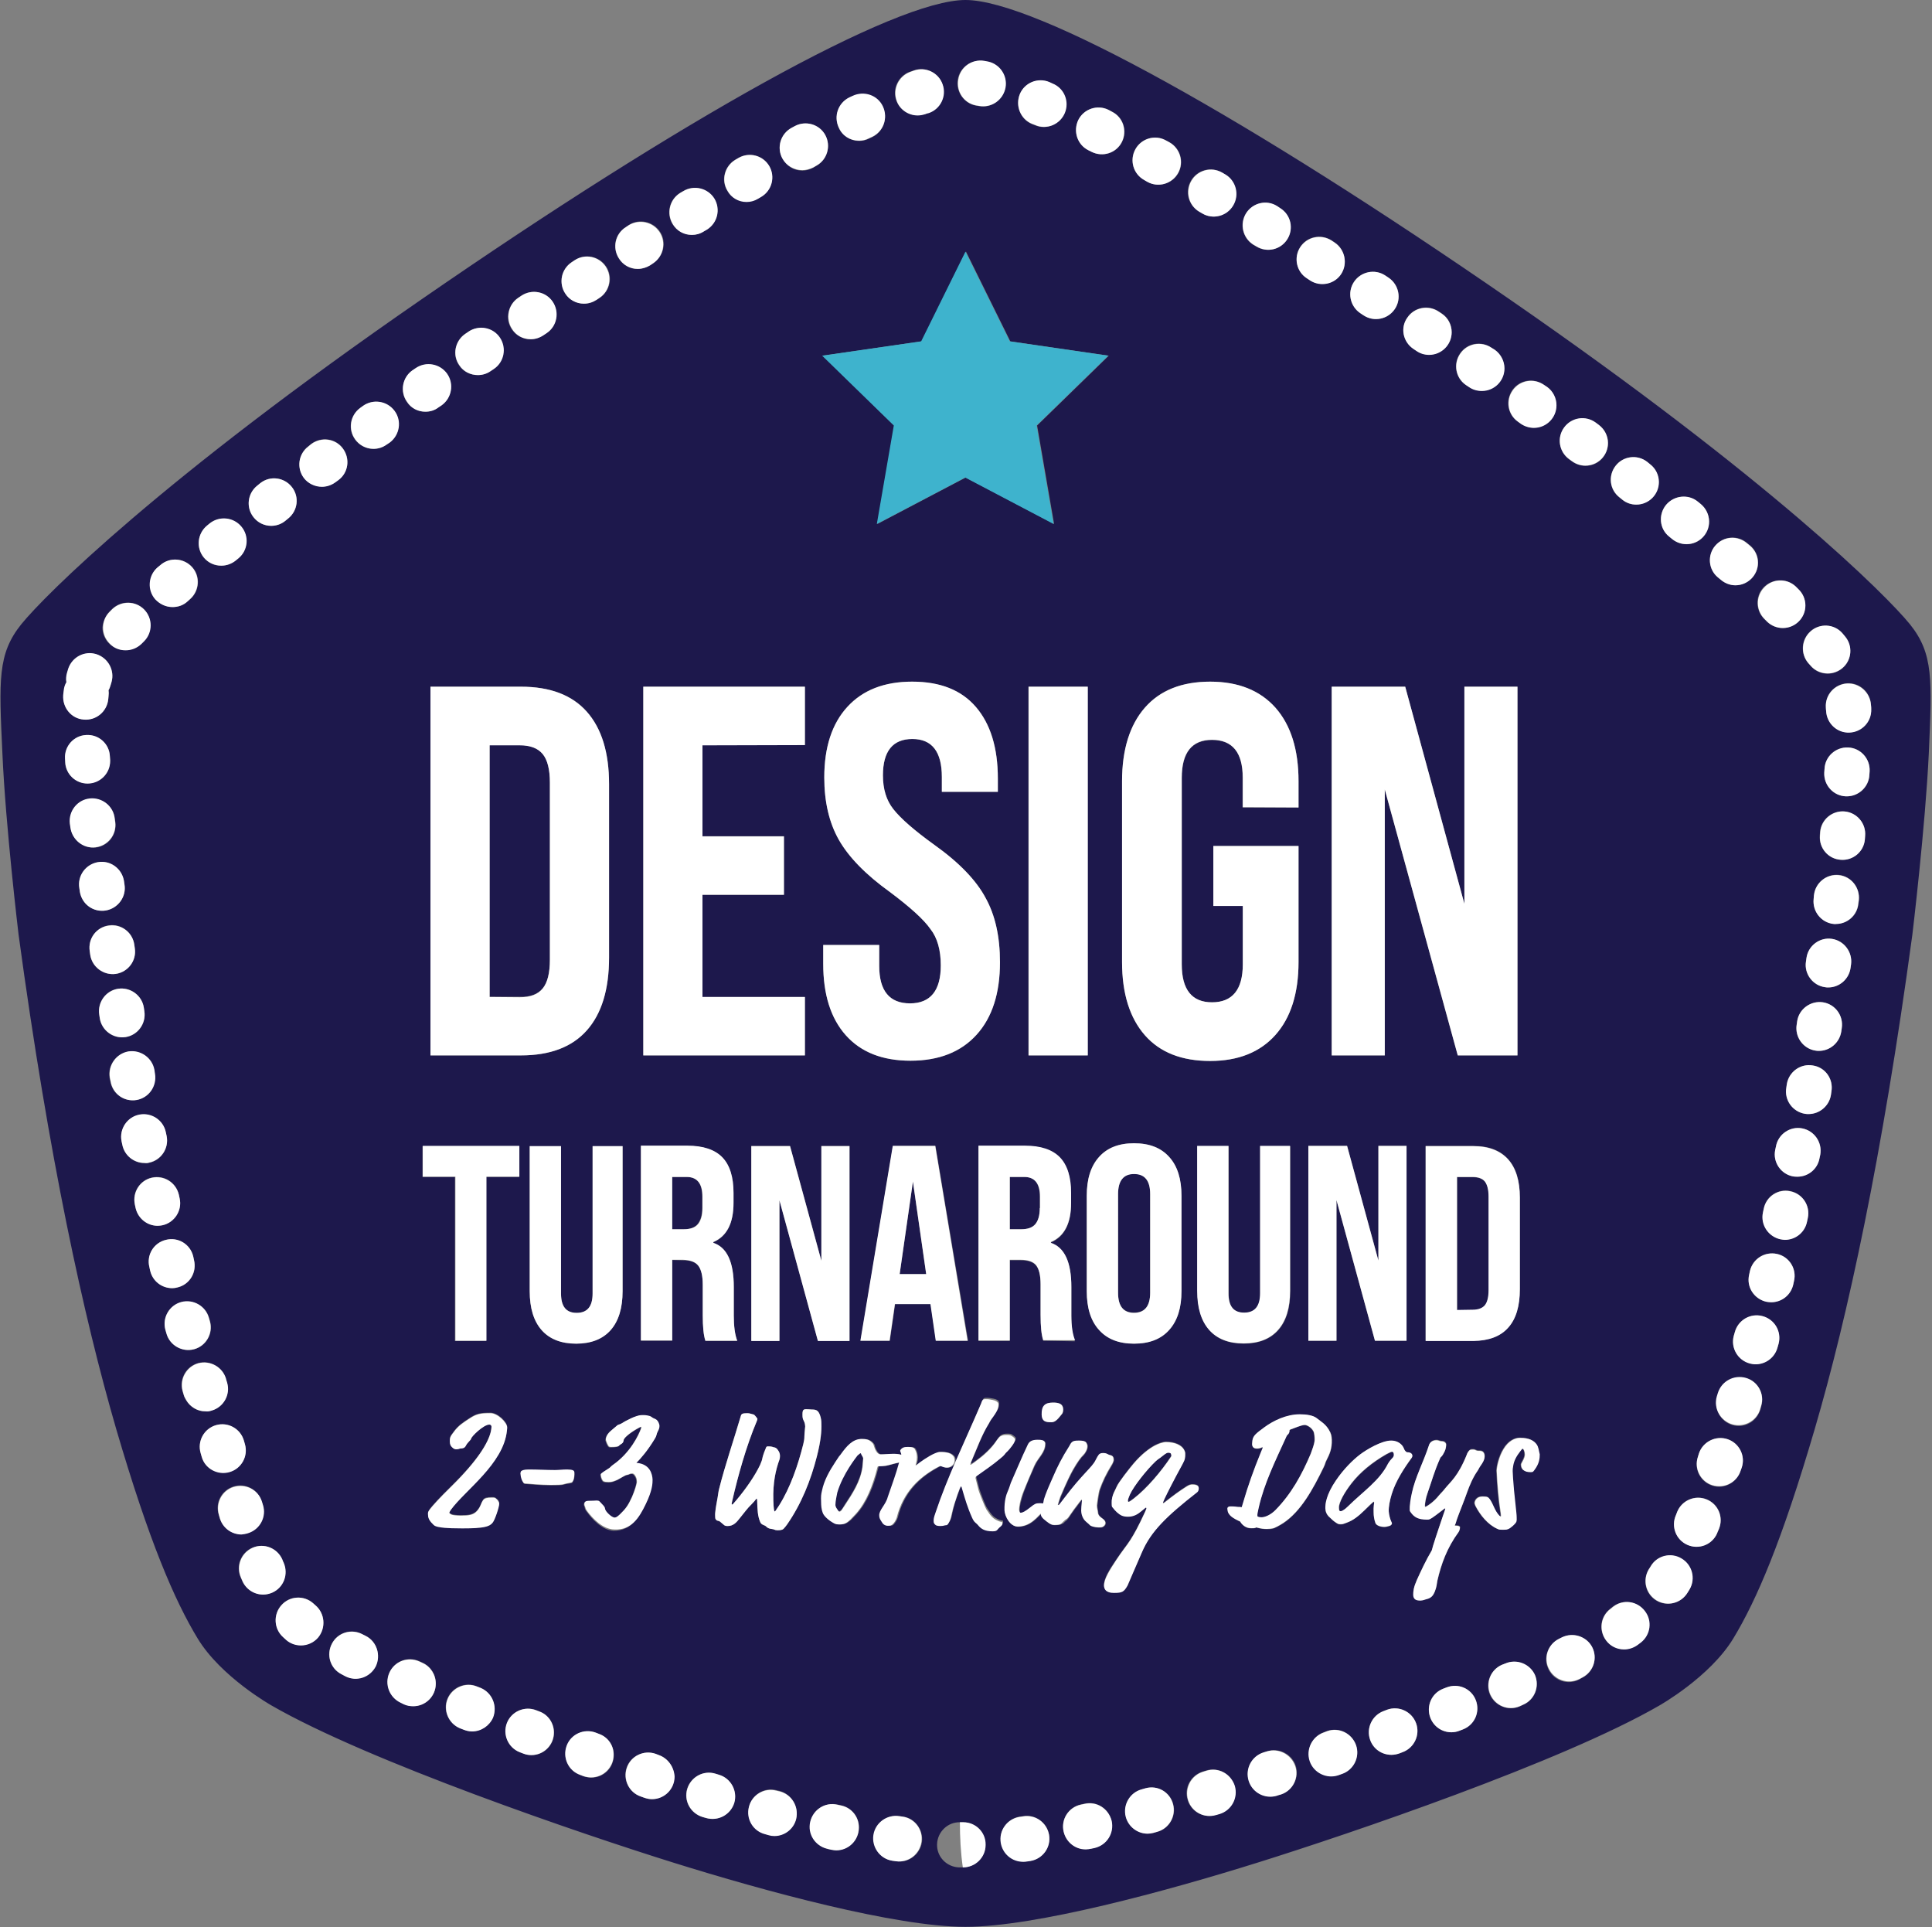 <?xml version="1.0" encoding="utf-8"?>
<!-- Generator: Adobe Illustrator 23.0.1, SVG Export Plug-In . SVG Version: 6.00 Build 0)  -->
<svg version="1.1" id="Layer_1" xmlns="http://www.w3.org/2000/svg" xmlns:xlink="http://www.w3.org/1999/xlink" x="0px" y="0px"
	 viewBox="0 0 728 726" style="enable-background:new 0 0 728 726;" xml:space="preserve">
<rect x="0" y="0" width="728" height="726" fill="#808080" stroke="none"/>
<style type="text/css">
	.st0{fill:#1D184C;}
	.st1{fill:#FFFFFF;}
	.st2{fill:#3EB3CD;}
</style>
<path class="st0" d="M568.9,112.8C470.9,45.1,390.4,0,363.8,0s-107,45.1-205,112.8C60.7,180.5,16.9,224.2,8,235.2
	c-8.9,11.1-8.4,20.9-7.1,48.5C2.1,311.3,7,352.1,7,352.1c11.4,84.1,24.5,144,36.8,186.3c12.4,42.3,21.9,64.4,30.7,78.9
	s27.8,25.2,27.8,25.2c36.6,21.1,117.1,48.5,151.4,59.2c34.2,10.7,83.8,24.2,110.1,24.2c26.4,0,75.9-13.5,110.1-24.2
	s114.8-38,151.4-59.2c0,0,19-10.7,27.8-25.2s18.3-36.6,30.7-78.9c12.4-42.3,25.4-102.2,36.8-186.3c0,0,4.9-40.8,6.2-68.4
	c1.2-27.6,1.8-37.4-7.1-48.5C710.8,224.2,666.9,180.5,568.9,112.8L568.9,112.8z M682.2,237.8c3.5-3.1,8.9-2.7,12,0.8
	c0.4,0.4,0.7,0.8,1,1.2c3,3.6,2.6,9-1,12s-9,2.6-12-1l0,0c-0.2-0.3-0.5-0.6-0.8-0.9C678.3,246.2,678.7,240.9,682.2,237.8
	L682.2,237.8z M676.6,220.9l1,1c3.4,3.2,3.6,8.6,0.3,12c-3.2,3.4-8.6,3.6-12,0.4l-1-1c-3.4-3.2-3.6-8.6-0.4-12
	C667.8,217.9,673.2,217.7,676.6,220.9z M646.4,205.5c3.1-3.6,8.4-4,12-0.9l0,0l1.1,0.9c3.6,3.1,4,8.4,0.9,12s-8.4,4-12,0.9l-1.1-0.9
	C643.7,214.5,643.3,209.1,646.4,205.5L646.4,205.5z M627.7,190.3c3-3.6,8.3-4.2,12-1.3l0,0l1.1,0.9c3.7,2.9,4.3,8.3,1.4,11.9
	c-2.9,3.7-8.3,4.3-11.9,1.4l-0.1-0.1l-1.1-0.9C625.3,199.3,624.8,193.9,627.7,190.3L627.7,190.3z M608.7,175.5
	c2.9-3.7,8.2-4.4,11.9-1.5l0,0l1.1,0.9c3.7,2.9,4.4,8.2,1.5,11.9l0,0c-1.6,2.1-4.1,3.3-6.7,3.3c-1.9,0-3.7-0.6-5.2-1.8l-1.1-0.9
	C606.5,184.5,605.9,179.2,608.7,175.5L608.7,175.5L608.7,175.5z M589.4,161.1c2.8-3.8,8.1-4.6,11.9-1.8l1.2,0.9
	c3.8,2.8,4.5,8.1,1.7,11.9c-1.6,2.2-4.1,3.4-6.8,3.4c-1.8,0-3.6-0.6-5.1-1.7l-1.1-0.8C587.4,170.1,586.6,164.8,589.4,161.1z
	 M569.9,146.9c2.7-3.8,8-4.7,11.9-1.9l0,0l1.2,0.8c3.8,2.8,4.6,8.1,1.7,11.9c-2.7,3.7-7.9,4.5-11.7,1.9l-1.1-0.8
	C568,156.1,567.2,150.8,569.9,146.9L569.9,146.9L569.9,146.9z M521.8,297.4v100.2h-20V258.7h27.7l22.3,81.8v-81.8h20v138.9h-22.5
	L521.8,297.4L521.8,297.4z M530,431.7v73.4h-11.9l-14.5-53v53H493v-73.4h14.6l11.8,43.2v-43.2H530L530,431.7z M537.2,431.7h18
	c5.8,0,10.2,1.7,13.1,5c3,3.3,4.4,8.1,4.4,14.4v34.5c0,6.4-1.5,11.2-4.4,14.5c-3,3.3-7.3,5-13.1,5h-18V431.7z M550.2,133.1
	c2.7-3.9,8-4.8,11.8-2.1l0,0l1.2,0.8c3.9,2.7,4.8,8,2.1,11.8c-1.6,2.3-4.2,3.6-7,3.6c-1.7,0-3.4-0.5-4.9-1.5l-1.2-0.8
	C548.4,142.3,547.5,137,550.2,133.1L550.2,133.1z M530.3,119.6c2.6-3.9,7.9-4.9,11.8-2.3l1.2,0.8c3.9,2.6,4.9,7.9,2.2,11.8l0,0
	c-1.6,2.3-4.2,3.7-7,3.7c-1.7,0-3.4-0.5-4.8-1.5l-1.2-0.8C528.6,128.7,527.6,123.4,530.3,119.6z M510.2,106.2
	c2.6-3.9,7.9-5,11.8-2.4l0,0l1.2,0.8c3.9,2.6,5,7.9,2.4,11.8l0,0c-1.6,2.4-4.2,3.8-7.1,3.8c-1.7,0-3.3-0.5-4.7-1.4l-1.2-0.8
	C508.7,115.4,507.6,110.1,510.2,106.2L510.2,106.2z M489.9,93.1c2.5-4,7.8-5.1,11.8-2.6l0,0l1.2,0.8c3.9,2.6,5,7.8,2.5,11.8
	c-2.5,3.9-7.7,5-11.7,2.5l-1.2-0.8C488.6,102.4,487.4,97.1,489.9,93.1L489.9,93.1z M456.7,278.8c-7.6,0-11.4,4.8-11.4,14.3v70.2
	c0,9.5,3.8,14.3,11.4,14.3c7.7,0,11.6-4.8,11.6-14.3v-22h-11.1v-22.6h32.1v43.7c0,11.8-2.9,20.9-8.7,27.5c-5.8,6.5-14,9.8-24.6,9.8
	c-10.7,0-18.9-3.2-24.6-9.7s-8.6-15.7-8.6-27.6v-68.1c0-11.9,2.9-21.1,8.6-27.7s13.9-9.8,24.6-9.8c10.6,0,18.8,3.3,24.6,9.8
	c5.8,6.5,8.7,15.8,8.7,27.7v9.9h-21.1V293C468.3,283.5,464.4,278.8,456.7,278.8L456.7,278.8z M468.9,494.6c4,0,6-2.4,6-7.3v-55.5
	h11.3v54.6c0,6.4-1.5,11.3-4.5,14.7c-3,3.4-7.4,5.1-13,5.1c-5.7,0-10-1.7-13-5.1s-4.5-8.3-4.5-14.7v-54.6H463v55.5
	C462.9,492.1,464.9,494.6,468.9,494.6L468.9,494.6z M393.1,505.1c-0.7-2.2-1-5.4-1-9.6V484c0-3.4-0.5-5.8-1.7-7.2
	c-1.1-1.4-3-2-5.8-2h-4.1v30.4h-11.8v-73.4h17.5c6,0,10.4,1.5,13.2,4.4c2.8,2.9,4.2,7.4,4.2,13.4v3.7c0,7.7-2.5,12.6-7.6,14.8v0.3
	c5.2,1.7,7.7,7.2,7.7,16.6v10.8c0,4,0.4,7.2,1.3,9.5L393.1,505.1L393.1,505.1z M400.7,530.9c0,0.8-0.2,1.4-0.4,1.7l-1.4,1.7
	c-0.8,0.9-1.6,1.5-2.7,1.5c-2.2,0-3.5-0.3-3.6-2.8c-0.1-3.5,1.3-4.6,4.4-4.6C399.3,528.4,400.6,529,400.7,530.9z M338.6,551.1
	c-1.3,0.2-3,0.8-4.5,1.1c-0.7,0.1-1.9,0.2-2.7,0.2c-0.3,0-0.4,0.2-0.4,0.5c-1.8,7-4.2,13-8.2,17.5c-1.3,1.4-1.5,1.6-2,2.1
	c-1.5,1.3-2.3,1.8-4.1,1.8c-0.9,0-1.6-0.1-2-0.4c-2.1-1.2-3.9-2.9-4.3-4c-0.5-1.4-0.5-2.8-0.6-4c-0.1-2.3,0-2.9,0.3-4.2
	c0.8-4,2.8-7.5,5.1-11c1-1.5,1.1-1.7,1.4-2.1c0.2-0.3,0.4-0.5,0.8-1c1.9-2.7,4.2-5.5,7.6-5.5c1.7,0,2.8,0.3,3.8,1.2
	c0.5,0.5,0.7,0.8,0.8,1.1c0.3,1.2,0.4,1.4,1,2.4c0.4,0.7,1.1,1.1,1.5,1.1c1.7,0,3.1-0.2,4.9-0.2c1.3,0,2.3,0.2,3,0.4V548
	c0-0.8-0.4-0.8-0.4-1.5c0-0.2,0.3-0.6,0.7-0.9c0.4-0.3,0.9-0.5,2.2-0.5c1,0,1.5,0.1,1.8,0.2c0.5,0.2,0.6,0.3,0.8,0.6
	c0.6,1.1,0.7,2,0.8,3.1c0,0.7-0.1,1.5-0.3,2.2c-0.2,0.6-0.2,0.6-0.2,0.7c0,0.1,0.1,0.1,0.2,0.1s0.1-0.1,0.4-0.3
	c0.7-0.7,4.2-3.2,6.7-4.2c1.3-0.5,1.3-0.5,2.2-0.5c2.5,0,4,0.5,4.9,1.8c0.2,0.3,0.3,0.8,0.3,1.2c0,0.8-0.3,1.6-0.9,2.1
	c-0.8,0.7-1.4,0.8-2.1,0.8c-1.2,0-2-0.6-2.4-0.6c-0.2,0-0.4,0.1-1.3,0.6c-6.8,3.7-12.7,9.2-15.1,18.8c-0.3,1-1,2-1.3,2.3
	c-0.6,0.8-0.9,0.8-2.1,0.8c-1.1,0-1.8-0.8-2.1-1.2c-0.4-0.7-1.1-1.4-1.1-2.7c-0.1-2,2.5-4,3.5-6.9c1.6-4.3,3.2-8.6,4.3-13.1
	C339,551.1,338.9,551.1,338.6,551.1L338.6,551.1z M295.4,315.1v22h-30.7v38.5h38.6v22h-60.9V258.7h60.9v22h-38.6V315h30.7V315.1z
	 M283.1,431.7h14.6l11.8,43.2v-43.2h10.6v73.4h-11.9l-14.5-53v53h-10.6V431.7L283.1,431.7z M352.7,505.1l-2-13.8h-13.4l-2,13.8h-11
	l12.2-73.4h16l12.3,73.4H352.7z M343.1,399.6c-10.6,0-18.7-3.2-24.4-9.6c-5.7-6.4-8.5-15.4-8.5-26.9V356h21.1v7.9
	c0,9.4,3.9,14.1,11.6,14.1s11.6-4.8,11.6-14.3c0-5.8-1.3-10.4-3.9-13.7c-2.5-3.6-7.6-8.2-15.2-13.9c-9.2-6.6-15.6-13.2-19.3-19.7
	c-3.7-6.5-5.5-14.4-5.5-23.5c0-11.4,2.9-20.2,8.7-26.6c5.8-6.4,13.9-9.5,24.4-9.5s18.5,3.2,24,9.5s8.3,15.3,8.3,27v5h-21.1v-5.6
	c0-9.5-3.7-14.3-11.1-14.3s-11.1,4.6-11.1,13.7c0,5.2,1.3,9.4,3.9,12.7c2.9,3.6,8,8.1,15.5,13.5c9.4,6.7,15.8,13.4,19.3,20
	c3.6,6.5,5.4,14.6,5.4,24.2c0,11.6-2.9,20.7-8.8,27.3S353.8,399.6,343.1,399.6L343.1,399.6z M387.5,397.6V258.7h22.3v138.9H387.5
	L387.5,397.6z M409.5,450.5c0-6.3,1.5-11.2,4.6-14.6c3.1-3.5,7.5-5.2,13.2-5.2c5.8,0,10.2,1.7,13.3,5.2c3.1,3.5,4.6,8.3,4.6,14.6
	v35.9c0,6.3-1.5,11.2-4.6,14.6c-3.1,3.5-7.5,5.2-13.3,5.2c-5.7,0-10.1-1.7-13.2-5.2s-4.6-8.3-4.6-14.6V450.5L409.5,450.5z
	 M469.5,80.4c2.5-4,7.7-5.2,11.7-2.7l0,0l1.2,0.8c4,2.5,5.1,7.8,2.6,11.7c-2.5,3.9-7.6,5.1-11.6,2.7l-1.2-0.7
	C468.2,89.6,467,84.4,469.5,80.4L469.5,80.4z M448.8,68c2.4-4,7.6-5.4,11.6-3l1.2,0.7c4,2.4,5.4,7.6,3,11.7
	c-1.5,2.6-4.3,4.2-7.3,4.2c-1.5,0-3-0.4-4.3-1.2l-1.2-0.7C447.7,77.3,446.4,72.1,448.8,68L448.8,68z M427.8,56.2
	c2.3-4.1,7.5-5.6,11.6-3.3l0,0l1.3,0.7c4.1,2.3,5.6,7.5,3.3,11.6l0,0c-2.3,4.1-7.5,5.6-11.6,3.3l0,0l-1.2-0.7
	C427,65.5,425.5,60.3,427.8,56.2L427.8,56.2L427.8,56.2z M406.4,45.2c2.1-4.2,7.2-5.9,11.4-3.8l1.3,0.7c4.2,2.1,5.8,7.3,3.7,11.4
	l0,0c-2.1,4.2-7.3,5.8-11.4,3.7l0,0l-1.2-0.6C405.9,54.5,404.3,49.4,406.4,45.2z M384.3,35.5c1.8-4.3,6.8-6.4,11.1-4.5l1.3,0.6
	c4.3,1.9,6.2,6.9,4.3,11.2c-1.9,4.2-6.8,6.2-11,4.4l-1.3-0.5C384.5,44.8,382.5,39.8,384.3,35.5L384.3,35.5L384.3,35.5z M417.8,134
	l-27,26.3l6.4,37.1l-33.3-17.5l-33.3,17.5l6.4-37.1L310,134l37.3-5.4L364,94.8l16.7,33.8L417.8,134L417.8,134z M360.9,29.9
	c0.8-4.6,5.2-7.7,9.8-6.9c0.5,0.1,1.1,0.2,1.6,0.3c4.6,1,7.5,5.6,6.4,10.2c-1,4.4-5.3,7.3-9.8,6.5c-0.4-0.1-0.8-0.2-1.2-0.2
	C363.2,38.9,360.1,34.5,360.9,29.9z M342.9,27c0.5-0.2,1-0.3,1.4-0.5c4.4-1.5,9.3,0.8,10.8,5.2s-0.8,9.3-5.2,10.8l0,0
	c-0.4,0.1-0.8,0.3-1.3,0.4c-0.9,0.3-1.9,0.5-2.9,0.5c-4.7,0-8.5-3.8-8.5-8.5C337.3,31.4,339.5,28.2,342.9,27L342.9,27z M319.9,36.9
	l1.3-0.6c4.2-2,9.3-0.3,11.4,4s0.3,9.3-4,11.4l-1.3,0.6c-4.3,2-9.3,0.1-11.3-4.2C314.2,43.9,315.9,38.9,319.9,36.9z M298.2,48.2
	l1.3-0.7c4.1-2.2,9.3-0.7,11.5,3.5c2.2,4.1,0.7,9.2-3.4,11.5l-1.2,0.7c-4.1,2.3-9.3,0.8-11.5-3.4l0,0
	C292.5,55.6,294.1,50.4,298.2,48.2L298.2,48.2L298.2,48.2z M277,60.2l1.2-0.7c4.1-2.4,9.3-1,11.6,3c2.4,4.1,1,9.3-3,11.6l-1.2,0.7
	c-4,2.4-9.3,1-11.6-3l0,0C271.6,67.8,273,62.6,277,60.2L277,60.2z M256.2,72.7l1.2-0.7c4-2.4,9.2-1.1,11.7,2.9
	c2.4,4,1.2,9.1-2.8,11.6l-1.2,0.7c-4,2.5-9.2,1.2-11.7-2.8l0,0C251,80.4,252.2,75.2,256.2,72.7L256.2,72.7L256.2,72.7z M235.7,85.6
	l1.2-0.8c3.9-2.6,9.2-1.4,11.8,2.5s1.4,9.2-2.5,11.8l-0.1,0.1l-1.2,0.8c-4,2.5-9.2,1.4-11.7-2.6l0,0
	C230.6,93.4,231.7,88.2,235.7,85.6L235.7,85.6z M159.2,443.4v-11.6h36.4v11.6h-12.4v61.8h-11.8v-61.8H159.2z M162.2,397.6V258.7
	h34.1c11,0,19.2,3.1,24.8,9.4s8.4,15.4,8.4,27.3v65.3c0,12-2.8,21.2-8.4,27.5c-5.6,6.3-13.9,9.4-24.8,9.4H162.2L162.2,397.6z
	 M196.4,554.5c0.3-0.3,0.9-0.7,2.8-0.7c3.9,0,6.8,0.2,10,0.2c1.3,0,2.8-0.2,4.6-0.2c2,0,2.6,0.4,2.7,1c0.1,2.5-0.6,3.3-0.8,3.7
	c-0.1,0.2-0.8,0.3-1.3,0.4c-2.5,0.3-1,0.7-6.8,0.7c-3.7,0-8.9-0.5-9.2-0.5c-0.8,0-0.9-0.1-1.2-0.5c-0.2-0.4-0.8-1.4-0.9-3.1
	C196.2,555,196.2,554.6,196.4,554.5L196.4,554.5z M204.1,501.1c-3-3.4-4.5-8.3-4.5-14.7v-54.6h11.8v55.5c0,4.9,2,7.3,5.9,7.3
	c4,0,6-2.4,6-7.3v-55.5h11.3v54.6c0,6.4-1.5,11.3-4.5,14.7c-3,3.4-7.4,5.1-13,5.1C211.4,506.2,207.1,504.5,204.1,501.1z M215.4,98.8
	l1.2-0.8c3.9-2.6,9.2-1.5,11.8,2.4s1.5,9.2-2.4,11.8l-1.2,0.8c-1.4,0.9-3,1.4-4.7,1.4c-4.7,0-8.5-3.8-8.5-8.5
	C211.5,103.1,213,100.4,215.4,98.8z M195.2,112.2l1.2-0.8c3.9-2.6,9.2-1.6,11.8,2.3s1.6,9.2-2.3,11.8l-1.2,0.8
	c-1.4,0.9-3.1,1.5-4.8,1.5c-4.7,0-8.5-3.8-8.5-8.5C191.5,116.4,192.9,113.8,195.2,112.2z M175.2,125.8l1.2-0.8
	c3.9-2.6,9.2-1.6,11.8,2.3c2.6,3.8,1.6,9-2.2,11.7l-1.2,0.8c-1.4,1-3.1,1.5-4.8,1.5c-4.7,0-8.5-3.8-8.5-8.5
	C171.6,130,172.9,127.4,175.2,125.8z M155.4,139.6l1.2-0.8c3.9-2.7,9.2-1.7,11.8,2.1c2.7,3.8,1.7,9.1-2,11.8l-1.2,0.8
	c-1.4,1-3.1,1.6-4.9,1.6c-4.7,0-8.5-3.8-8.5-8.5C151.8,143.8,153.1,141.2,155.4,139.6z M116.2,168.1l1.1-0.9
	c3.8-2.8,9.1-2.1,11.9,1.7l0,0c2.8,3.8,2.1,9.1-1.7,11.9l0,0l-1.1,0.8c-1.5,1.1-3.3,1.7-5.1,1.7c-4.7,0-8.5-3.8-8.5-8.5
	C112.8,172.3,114.1,169.7,116.2,168.1z M97,182.9l1.1-0.9c3.7-2.9,9-2.2,11.9,1.5s2.2,9-1.5,11.9l0,0l-1.1,0.9
	c-1.5,1.2-3.3,1.8-5.2,1.8c-4.7,0-8.5-3.8-8.5-8.5C93.7,187,94.9,184.5,97,182.9z M78,198.1l1.1-0.9c3.7-2.9,9-2.3,11.9,1.4
	c2.8,3.6,2.3,8.8-1.2,11.7l-1.1,0.9c-1.5,1.2-3.4,1.9-5.4,1.9c-2.5,0-4.9-1.1-6.6-3.1C73.8,206.4,74.4,201,78,198.1L78,198.1z
	 M59.4,213.8l1.1-0.9c3.5-3.1,8.9-2.7,12,0.8s2.7,8.9-0.8,12l0,0l-1,0.9c-1.5,1.4-3.5,2.1-5.6,2.1c-4.7,0-8.5-3.8-8.5-8.5
	C56.5,217.7,57.5,215.4,59.4,213.8L59.4,213.8z M41.3,230.4l1-1c3.4-3.3,8.8-3.1,12,0.2c3.2,3.4,3.1,8.7-0.2,11.9l-1,1
	c-1.6,1.6-3.7,2.4-6,2.4c-4.7,0-8.5-3.8-8.5-8.5C38.8,234.2,39.7,232,41.3,230.4L41.3,230.4z M23.9,262c0-0.6,0.1-1.1,0.2-1.7
	c0.1-1.1,0.5-2.2,1-3.2c-0.2-1.1-0.1-2.3,0.2-3.4c0.2-0.6,0.3-1.1,0.5-1.7c1.5-4.5,6.3-6.9,10.7-5.4c4.4,1.4,6.8,6.1,5.5,10.5
	c-0.1,0.3-0.2,0.7-0.3,1c-0.2,0.7-0.5,1.4-0.8,2c0.1,0.7,0.1,1.5,0,2.2c0,0.4-0.1,0.8-0.1,1.1c-0.5,4.7-4.6,8.1-9.3,7.6
	C26.9,270.6,23.5,266.6,23.9,262z M24.5,285.8c-0.2-4.7,3.4-8.7,8-8.9l0,0c4.7-0.2,8.7,3.4,8.9,8l0.1,1.4c0.2,4.7-3.5,8.6-8.2,8.8
	c-4.6,0.2-8.5-3.4-8.8-7.9V285.8z M26.6,311.8l-0.2-1.4c-0.5-4.7,2.8-8.9,7.5-9.4l0,0c4.7-0.5,8.9,2.8,9.4,7.5l0,0l0.2,1.4
	c0.5,4.7-2.8,8.9-7.5,9.4C31.4,319.7,27.2,316.4,26.6,311.8z M30.1,336l-0.2-1.4c-0.8-4.6,2.4-9,7-9.8l0,0c4.6-0.8,9,2.4,9.8,7
	l0.2,1.4c0.8,4.6-2.4,9-7,9.8c-0.5,0.1-0.9,0.1-1.4,0.1C34.3,343.1,30.8,340.1,30.1,336z M34,359.6l-0.2-1.4
	c-0.6-4.7,2.6-8.9,7.2-9.6l0,0c4.6-0.7,8.9,2.6,9.6,7.2l0,0l0.2,1.4c0.7,4.6-2.5,9-7.1,9.7s-9-2.5-9.7-7.1
	C34,359.8,34,359.7,34,359.6L34,359.6z M37.6,383.6l-0.2-1.4c-0.7-4.6,2.4-9,7.1-9.7l0,0c4.6-0.7,9,2.4,9.7,7.1l0.2,1.4
	c0.7,4.6-2.4,9-7.1,9.7c-0.4,0.1-0.9,0.1-1.4,0.1C41.8,390.8,38.3,387.7,37.6,383.6L37.6,383.6z M41.6,407.5l-0.3-1.4
	c-0.8-4.6,2.3-9,6.9-9.9c4.6-0.8,9,2.3,9.9,6.9l0.2,1.4c0.8,4.6-2.3,9-6.9,9.9l0,0c-0.5,0.1-1,0.1-1.5,0.1
	C45.9,414.5,42.3,411.6,41.6,407.5L41.6,407.5z M46.1,431.4l-0.3-1.4c-0.9-4.6,2.1-9.1,6.7-10s9.1,2.1,10,6.7l0.3,1.4
	c0.9,4.6-2.1,9.1-6.7,10C51.5,438.9,47.1,435.9,46.1,431.4z M51.1,455.1l-0.3-1.4c-1-4.6,1.9-9.1,6.5-10.1l0,0
	c4.6-1,9.1,1.9,10.1,6.5l0.3,1.4c1,4.6-2,9.1-6.6,10.1C56.6,462.5,52.1,459.6,51.1,455.1z M56.6,478.8l-0.3-1.4
	c-1.1-4.6,1.7-9.2,6.2-10.3l0,0c4.6-1.1,9.2,1.7,10.3,6.2l0.3,1.4c1.2,4.6-1.6,9.2-6.1,10.3c-4.6,1.2-9.2-1.6-10.3-6.1
	C56.7,478.9,56.6,478.8,56.6,478.8L56.6,478.8z M62.7,502.3l-0.4-1.4c-1.2-4.6,1.6-9.2,6.2-10.3c4.5-1.1,9,1.5,10.3,5.9l0.4,1.4
	c1.2,4.5-1.5,9.2-6,10.4c-0.7,0.2-1.5,0.3-2.2,0.3C67.1,508.6,63.7,506,62.7,502.3L62.7,502.3z M70.1,527.5
	c-0.1-0.1-0.2-0.3-0.2-0.4c-0.1-0.1-0.1-0.2-0.2-0.3c-0.2-0.5-0.4-1-0.6-1.5l-0.4-1.4c-1.2-4.5,1.5-9.2,6-10.4s9.2,1.5,10.4,6l0,0
	v0.1l0,0l0.4,1.3c1.3,4.5-1.3,9.2-5.8,10.5c-0.8,0.2-1.6,0.3-2.4,0.3C74.5,531.8,71.7,530.1,70.1,527.5L70.1,527.5z M76,548.8
	l-0.4-1.4c-1.3-4.5,1.3-9.2,5.8-10.5s9.2,1.3,10.5,5.8l0.4,1.4c1.2,4.5-1.4,9.2-6,10.4C81.9,555.7,77.3,553.2,76,548.8z M82.8,572
	l-0.4-1.4c-1.4-4.5,1.1-9.2,5.6-10.6s9.2,1.1,10.6,5.6l0.4,1.3c1.4,4.5-1.1,9.2-5.6,10.6C89,579,84.2,576.5,82.8,572L82.8,572z
	 M99.1,600.7c-3.3,0-6.4-2-7.8-5c-0.2-0.5-0.4-0.9-0.6-1.4c-1.9-4.3,0-9.3,4.3-11.2s9.3,0,11.2,4.3c0,0.1,0.1,0.1,0.1,0.2
	c0.2,0.4,0.3,0.8,0.5,1.2c1.9,4.3,0,9.3-4.3,11.2C101.5,600.4,100.3,600.7,99.1,600.7z M119.9,616.8c-1.6,1.9-4,3-6.5,3
	c-2,0-3.9-0.7-5.5-2c-0.4-0.3-0.8-0.7-1.2-1.1c-3.5-3.1-3.8-8.5-0.7-12l0,0c3.1-3.5,8.5-3.8,12-0.7l0,0c0.3,0.3,0.6,0.5,0.9,0.8
	C122.4,607.8,122.9,613.2,119.9,616.8z M141.5,627.7c-2.2,4.2-7.3,5.8-11.5,3.7l0,0l-1.3-0.7c-4.2-2.1-5.9-7.2-3.7-11.4
	c2.1-4.2,7.2-5.9,11.4-3.7c0.1,0,0.1,0.1,0.2,0.1l1.2,0.6C142,618.4,143.6,623.6,141.5,627.7L141.5,627.7z M140.7,169.1
	c-2.7,0-5.3-1.3-6.9-3.5c-2.8-3.8-1.9-9.1,1.9-11.9l1.1-0.8c3.8-2.7,9.1-1.8,11.9,2.1c2.6,3.8,1.8,8.9-1.9,11.7l-1.2,0.8
	C144.2,168.6,142.5,169.1,140.7,169.1L140.7,169.1z M163.5,637.7c-1.9,4.3-6.9,6.2-11.2,4.3l0,0l-1.2-0.6c-4.3-1.9-6.2-7-4.3-11.3
	s6.9-6.2,11.2-4.3l1.3,0.6C163.5,628.4,165.4,633.4,163.5,637.7L163.5,637.7L163.5,637.7z M185.7,647c-1.3,3.2-4.4,5.2-7.9,5.2
	c-1.1,0-2.2-0.2-3.3-0.7l-1.3-0.5c-4.3-1.8-6.4-6.8-4.6-11.1l0,0c1.8-4.3,6.8-6.4,11.1-4.6l1.3,0.5
	C185.4,637.7,187.5,642.7,185.7,647L185.7,647z M185.6,573.5c-1.2,1.5-3.4,2.1-11.4,2.1c-3.1,0-5.4-0.1-6.6-0.2
	c-1.9-0.2-3.5-0.5-4.2-1.1c-1.5-1.4-2-2.5-2.1-3.7c0-0.8,0-1.1,0.7-2.2c1.1-1.4,3.3-3.9,8.2-8.7c9.8-9.6,13.7-16.1,14.7-20.3
	c0.2-0.8,0.3-1.6,0.3-2c0-0.8-0.6-0.9-0.8-0.9c-2.2,0-6.9,4.6-6.9,5.4c0,0.3-1.4,1.6-1.8,2.3c-0.4,0.8-0.9,1.3-2.1,1.3
	c-0.5,0-0.5,0.3-1.6,0.3c-0.5,0-0.9,0-1.7-0.8c-0.5-0.5-0.7-1-0.8-2.2c0-0.9,0.1-1.3,0.3-1.8c0.1-0.3,0.6-0.9,1.4-2
	c1.6-2.1,3.3-3.2,5.6-4.7c2.7-1.8,4.1-2.1,8-2.1c2.8,0,6.3,3.5,6.3,5.3c0,0.2,0,0.8-0.1,1.4c-1.4,12.3-15.7,22.2-21.1,29.7
	c-0.6,0.8-0.6,1-0.6,1.1c0,0.2,0.2,0.5,0.8,0.7c0.4,0.2,2,0.4,3.5,0.4c3,0,4.7-0.2,6.1-1.7c1.5-1.6,1.4-2.8,2.4-4.2
	c0.5-0.7,1.3-0.9,3.3-0.9c0.8,0,1.1,0.1,1.4,0.3c0.2,0.2,0.7,0.6,0.9,0.8c0.2,0.3,0.4,0.7,0.4,1
	C188.1,567.3,186.5,572.4,185.6,573.5L185.6,573.5z M208.2,655.8c-1.3,3.3-4.4,5.4-7.9,5.4c-1.1,0-2.1-0.2-3.1-0.6l-1.3-0.5
	c-4.4-1.7-6.5-6.6-4.8-11l0,0c1.7-4.4,6.6-6.5,11-4.8l1.3,0.5C207.7,646.5,209.9,651.4,208.2,655.8L208.2,655.8L208.2,655.8z
	 M230.8,664.1c-1.2,3.4-4.4,5.6-8,5.6c-1,0-2-0.2-2.9-0.5l-1.3-0.5c-4.4-1.6-6.7-6.5-5-10.9l0,0c1.6-4.4,6.5-6.7,10.9-5l0,0l1.3,0.5
	C230.1,654.8,232.4,659.7,230.8,664.1L230.8,664.1L230.8,664.1z M221,569.4c-0.6-0.8-0.6-1-0.7-1.5c-0.2-0.7-0.3-0.8-0.3-1
	c0-0.3,0-1.3,1.6-1.3c1.8,0,2.2-0.1,2.8-0.1c0.7,0,1.1,0,1.5,0.5c0.8,0.9,1.9,1.8,1.9,2.6c0,1,2.5,3.3,3.6,3.3c0.6,0,1.1-0.3,2-1.2
	c2.3-2.2,3.2-3.6,4.6-6.6c1.1-2.5,1.8-5.1,1.8-5.6c0-1.3-0.3-1.8-0.6-2.3c-0.5-0.8-0.9-0.9-1.2-0.9c-0.4,0-0.6,0.1-1.2,0.3
	c-0.6,0.3-0.6-0.1-1.9,0.7c-0.8,0.5-1.7,1-2.5,1.4c-1.7,0.8-2.3,0.8-3.3,0.8c-1.7,0-2-0.3-2.1-0.5c-0.5-0.6-0.7-1.6-0.8-2.4
	c0-0.3,1.7-1.4,2.8-2.1c0.8-0.5,1-1,1.7-1.4c6.7-4.6,9.9-11.5,10.7-13.8c0.1-0.4,0.1-0.5,0.1-0.5c0-0.1-0.1-0.1-0.2-0.1
	c-0.1,0-0.4,0.1-1,0.5c-2.1,1.2-5.4,3.5-5.5,4.6c-0.1,1.2-1,1.2-1.7,2c-0.3,0.3-1.4,0.5-2.9,0.5c-0.8,0-1,0-1.6-1.3
	c-0.3-0.7-0.5-1.3-0.5-1.4c0-0.3,0.1-0.6,0.1-0.8c0.5-2,2.4-3,3.7-4.2c0.6-0.5,0.7-0.6,1-0.7c1.1-0.3,1.8-0.9,2.7-1.4
	c0.3-0.1,1.7-1,2.9-1.4c1.9-0.7,2.3-0.8,3.7-0.8c1.1,0,2.5,0.2,3.1,0.7c0.3,0.3,0.7,0.5,1.5,0.8c0.7,0.3,1,0.8,1.2,1.4
	c0.3,0.7,0.3,1,0.3,1.2c0,0.7-0.3,1.4-0.6,2c-0.7,1.3-0.2,1.2-1.2,2.9c-2.6,4.3-5.1,7.2-6.9,9c5.2,0.4,6,4.4,6.1,6.3
	c0,1.3,0,4-2.6,9.3c-2.4,5-5.4,9.8-11.9,9.8C226.9,576.5,223,572.2,221,569.4L221,569.4z M253.6,672.1c-1.2,3.4-4.4,5.7-8,5.7
	c-0.9,0-1.9-0.2-2.8-0.5l-1.4-0.5c-4.4-1.5-6.8-6.4-5.3-10.8c1.5-4.4,6.4-6.8,10.8-5.3l1.3,0.5C252.7,662.8,255.1,667.6,253.6,672.1
	L253.6,672.1z M253.3,474.7v30.4h-11.8v-73.4H259c6,0,10.4,1.5,13.2,4.4c2.8,2.9,4.2,7.4,4.2,13.4v3.7c0,7.7-2.5,12.6-7.6,14.8v0.3
	c5.2,1.7,7.7,7.2,7.7,16.6v10.8c0,4,0.4,7.2,1.3,9.5h-12c-0.7-2.2-1-5.4-1-9.6V484c0-3.4-0.6-5.8-1.7-7.2c-1.1-1.4-3-2-5.8-2
	L253.3,474.7L253.3,474.7z M276.6,679.2c-1.4,4.5-6.1,7-10.6,5.7l-1.4-0.4c-4.5-1.4-7-6.1-5.7-10.6l0,0c1.4-4.5,6.1-7,10.6-5.7l0,0
	l1.3,0.4C275.4,669.9,278,674.7,276.6,679.2L276.6,679.2z M274.2,574.9c-0.7,0-1.1-0.1-1.4-0.4l-1.3-1.1c-0.5-0.4-0.8-0.5-1.1-0.5
	c-0.7-0.1-0.9-0.7-0.9-1.2c0-0.1,0-1.2,0-1.8c0.2-2.2,0.6-3.8,0.9-5.7c0.2-1,0.3-2.3,0.6-3.4c2.3-9.1,5.5-18.4,8.1-27.2
	c0.3-0.9,0.6-1.2,2.4-1.2c1,0,1.2,0.2,2.5,0.5c0.3,0.1,1.4,1.5,1.4,1.6c0,0.3-0.1,0.5-0.2,0.8c-4,9.5-7.1,20.5-9.3,30.2
	c-0.2,0.8-0.2,1-0.2,1.1s0,0.2,0.2,0.2s0.3-0.1,1.7-1.8c3.6-4.3,6.9-9.1,8.8-13.1c0.6-1.4,0.8-1.7,1-3.1c0.1-0.7,0.7-2.3,1.2-3.3
	c0.3-0.6,0.4-0.6,1-0.6c1.6,0,1.6,0.3,2.3,0.4c0.4,0.1,0.7,0.3,1.1,0.8c0.7,0.9,0.9,1.6,0.9,2.4c0,0.6,0,1-0.2,1.4
	c-1.4,3.8-2.5,8.7-2.3,15.3c0.1,3.2,0.3,4.2,0.5,4.2s0.2,0,1.7-2.3c4.3-6.8,7.1-15.1,9.1-23.1c0.3-1.3,0.4-1.9,0.4-2.8
	c0-1,0.3-3.5,0.3-3.8c-0.1-2.2-0.9-2.1-1-3.8c-0.1-2.3,0.2-2.7,1.4-2.7c1.3,0,1.3,0.1,1.9,0.1c1.7,0,2.6,0.1,3.3,2.2
	c0.4,1.1,0.5,2.2,0.5,3.1c0.1,2.7-0.1,6.5-1.7,12.4c-2.3,9-5.8,17.8-11.2,25.6c-0.5,0.7-1,1.3-1.4,1.7c-0.4,0.3-1,0.5-2.2,0.5
	s-1.1-0.4-2.3-0.5c-0.9-0.1-1.5-0.4-2-0.9s-1.7-0.5-2.2-1.6c-1-2.3-1.1-4.6-1.2-8.4c0-0.5,0-0.5-0.2-0.5c-0.1,0-0.1,0.1-0.4,0.4
	c-0.2,0.3-0.7,0.9-1.5,1.7c-1.5,1.4-3,3.5-4.4,5.2C277.4,573.6,276.3,574.9,274.2,574.9L274.2,574.9z M300,685.2
	c-1,3.8-4.3,6.4-8.2,6.4c-0.7,0-1.4-0.1-2.1-0.3l-1.4-0.4c-4.5-1.2-7.2-5.9-6-10.4s5.7-7.2,10.2-6.1l1.3,0.3
	C298.3,676,301.1,680.6,300,685.2z M323.5,690.2c-1,4.6-5.5,7.6-10.1,6.6l-1.4-0.3c-4.6-1-7.5-5.5-6.6-10.1c1-4.6,5.5-7.5,10.1-6.6
	l1.4,0.3C321.5,681.1,324.5,685.6,323.5,690.2L323.5,690.2z M347.4,694c-0.7,4.6-5,7.9-9.6,7.2l-1.4-0.2c-4.6-0.7-7.8-5-7.1-9.7
	c0.7-4.6,5-7.8,9.7-7.1l1.4,0.2C344.8,685,348,689.4,347.4,694L347.4,694z M362.9,703.5L362.9,703.5c-0.6,0-1.1,0-1.6,0
	c-4.7-0.2-8.4-4.1-8.2-8.8c0.2-4.6,4-8.3,8.6-8.2c0.4,0,0.9,0,1.3,0c4.7,0.1,8.4,4,8.3,8.7C371.3,699.7,367.5,703.4,362.9,703.5
	L362.9,703.5z M376.3,575.6c-0.4,0.7-0.8,0.8-2,0.8c-2.9,0-4.3-0.9-5.2-2c-1.3-1.6-1.6-1.1-2.5-3.1c-1.8-4-2.7-7.3-3.4-9.6
	c-0.6-2.2-0.7-2.2-0.8-2.2c-0.2,0-0.8,1.5-1.3,3c-0.8,2.1-1.7,4.9-2.2,7.4c-0.2,1-0.4,1.9-0.6,2.3c-0.7,1.5-1,1.9-1.5,1.9
	c-0.6,0-0.8,0.3-2.2,0.3c-1,0-1.6-0.2-1.8-0.4c-0.5-0.4-0.7-0.7-0.7-1.4c0-0.9,0-1.2,0.7-3.2c4.5-13.5,10.9-26.5,16.6-39.8l0.6-1.4
	c0.1-0.3,0.2-0.7,0.4-1c0.3-0.5,0.5-0.6,1.3-0.6c1.1,0,1.5,0.1,2.6,0.3s2.1,0.7,2.2,1.6c0,0.9,0.1,2-2,4.8c-1.4,2-1.2,2-1.6,2.5
	c-2.8,4.5-4.5,9.4-6.5,14c-0.3,0.8-0.6,1.4-0.5,1.4c0,0.1,0.1,0.1,0.2,0.1c0.2,0,0.3-0.1,1.8-1.2c3-2.2,5.8-4.8,8-8
	c0.6-1,1.2-1.4,1.4-1.5c0.7-0.4,1.3-0.5,2.2-0.5c0.8,0,1,0,1.4,0.1c0.2,0.1,1.8,1,1.9,1.6c0,1-2.1,3.7-2.8,4.4
	c-0.5,0.5-0.7,0.6-1.1,1.2c-0.4,0.5-0.7,0.8-1.7,1.6c-2.8,2.4-6,4.6-8.9,6.6c-0.3,0.2-0.4,0.5-0.4,0.8c0,0.5,0.3,1.1,1.1,4.4
	c0.3,1.1,2.3,6.5,3,7.4c1.7,2.5,2.2,3.4,4.7,4.4c0.5,0.2,0.8,0.2,0.9,0.2c0.3,0,0.4,0.1,0.4,0.8
	C377.7,574.8,376.5,575.4,376.3,575.6L376.3,575.6z M388.3,701l-1.4,0.2c-4.6,0.7-9-2.5-9.7-7.2c-0.7-4.6,2.4-8.8,6.9-9.6l1.4-0.2
	c4.6-0.8,9,2.4,9.8,7C396,695.9,392.9,700.3,388.3,701L388.3,701z M397.5,574.6c-0.9,0-1.5-0.2-2.9-1.3c-1.9-1.4-2.2-2.1-2.2-2.8
	c0-0.1,0-0.1,0-0.2l-1.8,1.8c-1.3,1.2-3.5,3.1-6.9,3.1c-2.9,0-4.9-3.8-5-6.1c-0.1-3.6,0.7-6,1.2-7.1c0.6-1.2,0.8-2.5,1.2-3.3
	c2.1-4.7,3.9-9.4,6.4-14.4c0.6-1.3,1.8-1.8,3.7-1.8c0.7,0,1.8,0,2.4,0.5c0.2,0.2,0.4,0.5,0.4,0.8c0.1,3.5-2.7,5.3-4.1,8.5
	c-1.1,2.4-3,6.8-3.9,9.3c-1.4,3.7-1.8,6.3-1.8,7.2c0,1,0.3,1.2,0.6,1.2c0.6,0,1.6-0.4,3.7-2.1c1.5-1.2,2-1.5,3.4-1.5
	c0.5,0,1,0,1.3,0.1c0.1-0.2,0.1-0.5,0.2-0.7c0.2-1.1,1.2-3.8,2-5.7l1.4-3.2c1.9-4.4,3.5-7.6,6.3-12c0.4-0.7,0.5-1,0.9-1.4
	c0.6-0.5,1-0.7,2.7-0.7c2.2,0,2.6,0.5,2.9,1c0.2,0.3,0.3,0.7,0.3,1c0,1.2-0.8,2.7-1.5,3.4c-0.9,0.8-2.3,2.7-4,5.7
	c-0.9,1.6-2.5,4.7-4.7,10.1c-0.3,0.7-0.9,2.8-0.9,2.9c0,0.2,0.2,0.2,0.2,0.2c0.2,0,0.3-0.1,2.1-2.5c6.9-9.3,10.6-11.7,11.9-14.4
	c0.5-1,0.8-1.8,1.3-2.2c0.4-0.5,0.9-0.5,1.6-0.5c1.4,0,1.6,0.6,2.7,0.8c0.9,0.2,1.2,0.8,1.2,1.8c0,0.2-0.3,1-0.6,1.6
	c-2.3,3.8-3.5,6.3-4.7,9.6c-0.3,1-1,5.5-1,5.9c0,1.2,0.3,1.6,0.4,2.9c0.1,1.1,1.6,2,2,2.3c0.5,0.5,0.8,0.8,0.8,1.5
	c0,0.1-0.1,0.6-0.4,0.9c-0.5,0.5-0.8,0.7-1.9,0.7c-1.9,0-3.3-0.5-3.6-0.9c-0.7-0.8-1.5-1.2-2.3-2.3c-0.5-0.7-0.8-1.9-0.9-3.1
	c0-0.7,0.1-2.3,0.2-3c0.1-0.4,0.1-0.8,0.1-0.8c0-0.1,0-0.3-0.2-0.3c-0.1,0-0.1,0.1-0.7,0.8c-1.4,1.8-3.1,4.1-3.6,4.9
	c-0.6,1-1.1,1.6-1.4,1.9c-0.4,0.3-0.9,0.7-1.2,1.1C400,574.2,399.7,574.6,397.5,574.6L397.5,574.6z M412.4,696.1l-1.4,0.3
	c-0.6,0.1-1.3,0.2-1.9,0.2c-4,0-7.4-2.7-8.3-6.6c-1.1-4.6,1.8-9.1,6.4-10.2l0,0l1.4-0.3c4.6-1.1,9.1,1.8,10.2,6.4
	C419.9,690.5,417,695.1,412.4,696.1L412.4,696.1z M419.8,599.9c-0.9,0-3.7,0-3.8-2.7c-0.1-2.5,2-5.9,4.5-9.5
	c2.5-3.8,3.9-5.3,5.5-7.8c1.4-2.2,2.9-4.9,5.4-10.3c0.5-1,0.6-1.4,0.6-1.6c0-0.1-0.1-0.2-0.2-0.2c-0.2,0-0.2,0-1.8,1.4
	c-1.2,1-2.6,2-4.9,2c-0.9,0-1.7-0.1-2.4-0.4c-1.3-0.6-2.5-1.8-3.4-3c-0.3-0.4-0.3-0.5-0.4-1.7c0-1.4,0.4-2.8,0.8-3.9
	c0.4-0.9,0.7-1.4,1.1-2.3c0.8-1.7,4.7-6.7,6.2-8.5c3.2-3.8,6.2-5.9,8.2-7c1.1-0.6,2.9-1.3,4.2-1.3c3.3,0,5.8,1.2,6.7,2.8
	c0.4,0.7,0.5,1.1,0.5,1.6c0,1.4,0,2.2-1,3.9c-3.7,6.6-5.6,10.6-6.7,12.9c-0.3,0.6-0.7,1.6-0.7,1.7c0,0.1,0.1,0.1,0.2,0.1
	s0.3-0.1,1-0.7c2.6-2,5.1-3.9,7.8-5.6c1-0.6,1.4-0.7,2.2-0.7c2.2,0,2.3,1,2.3,1.4c0,0.3,0,1-0.6,1.5c-11.5,9-17.4,14.7-20.8,22.6
	c-2.3,5.3-4.6,10.7-5.5,12.3C423.5,599.6,422.8,599.9,419.8,599.9L419.8,599.9z M436.1,690.1l-1.4,0.4c-0.7,0.2-1.5,0.3-2.2,0.3
	c-4.7,0-8.5-3.8-8.5-8.5c0-3.8,2.6-7.2,6.3-8.2l1.4-0.4c4.5-1.2,9.2,1.4,10.4,6C443.3,684.2,440.6,688.9,436.1,690.1L436.1,690.1
	L436.1,690.1z M459.5,683.3l-1.4,0.4c-0.8,0.2-1.6,0.4-2.5,0.4c-3.8,0-7.1-2.5-8.1-6.1c-1.4-4.5,1.2-9.2,5.7-10.6l0,0l1.3-0.4
	c4.5-1.4,9.2,1.2,10.6,5.7C466.5,677.2,464,682,459.5,683.3L459.5,683.3L459.5,683.3z M467.4,573.3c-2.8-1.3-4.7-2.4-4.8-4.6
	c0-0.5,0-1.1,1.2-1.1c2,0,2,0.2,2.9,0.2c1.1,0,1,0.1,1.2,0.1c0.1,0,0.1,0,0.6-1.7c1.7-6.2,4-12.5,6.5-18.5c0.8-2,0.9-2.2,0.9-2.3
	s-0.1-0.1-0.2-0.1s-0.2,0.1-0.4,0.2c-0.2,0.1-0.8,0.3-1.6,0.3c-0.5,0-1.7-0.1-1.8-1.5c0-0.2,0-0.5,0.1-1.5c0.2-1.9,1.4-2.7,4.5-5
	c3.4-2.5,8.3-4.9,13.4-4.9c2.5,0,5,0.4,6.4,1.5c1.5,1.2,3.2,2.2,4.5,4.3c0.9,1.4,1.1,2.3,1.1,3.8c0.1,3.3-0.8,5.3-2,7.7
	c-0.5,1-0.4,1.3-1.1,2.7c-4.1,8.3-8.6,16.5-15.1,20.9c-1.5,1-3.2,1.8-3.7,2c-0.9,0.3-1.7,0.3-2.6,0.3c-2.2,0-3.7-0.6-4-0.6
	c-0.2,0,0,0.3-1.9,0.3C469.4,575.8,468,574.4,467.4,573.3L467.4,573.3z M482.7,676l-1.4,0.4c-0.9,0.3-1.7,0.4-2.6,0.4
	c-4.7,0-8.5-3.8-8.5-8.5c0-3.7,2.4-6.9,5.9-8.1l1.3-0.4c4.4-1.5,9.3,0.9,10.8,5.3s-0.9,9.3-5.3,10.8C482.8,676,482.7,676,482.7,676
	L482.7,676z M505.7,668.2l-1.4,0.5c-4.5,1.4-9.3-1-10.7-5.5c-1.4-4.3,0.9-9,5.2-10.6l1.3-0.5c4.4-1.5,9.3,0.8,10.8,5.3l0,0
	C512.5,661.9,510.1,666.7,505.7,668.2L505.7,668.2z M507.5,573.7c-1.6,0.6-1.7,0.6-2.3,0.6c-0.7,0-0.9,0-1.8-0.6
	c-0.7-0.5-1.5-1.2-2.8-2.4c-0.6-0.7-1.2-1.5-1.2-3c-0.1-1.6,0.3-5.1,4-10.5c3-4.4,6.4-7.7,9-9.7c2.5-2,8.2-5.3,11.8-5.3
	c1.9,0,3.3,0.8,4.2,1.9c0.3,0.4,0.6,0.8,0.7,1.3c0.2,0.4,0.8,1.2,1.2,1.2c1.6,0,1.9,0.9,1.9,1.3c0,0.2-0.1,0.5-0.2,0.7
	c-2.8,3.8-6.1,8.8-7.6,13.8c-0.7,2.3-1.2,4.8-1.1,6.5c0,1.4,0.6,3,0.9,3.7c0.3,0.7,0.3,0.7,0.3,0.8s-0.2,0.8-1.2,1
	c-0.4,0.1-0.9,0.3-1.7,0.3c-1.7,0-3-0.7-3.3-1.4c-0.5-1.4-0.7-2.7-0.7-4.1c-0.1-2,0.2-3.5,0.2-3.7c0-0.1,0-0.2-0.2-0.2
	s-2,1.8-3.6,3.3C511.7,571.3,509.8,572.8,507.5,573.7L507.5,573.7z M528.5,660.1l-1.3,0.5c-0.9,0.3-1.9,0.5-2.9,0.5
	c-3.6,0-6.8-2.2-8-5.6c-1.6-4.4,0.7-9.3,5.1-10.9l0,0l1.3-0.5c4.4-1.6,9.3,0.7,10.9,5.1C535.2,653.6,532.9,658.5,528.5,660.1z
	 M535.3,602.8c-1.7,0-2.6-0.5-2.7-2.1c-0.1-1.5,0.2-3,1.4-5.7c1.5-3.3,3.4-7.4,5.6-11.1c0.2-1.1,2.3-7.7,4.2-13
	c0.9-2.6,0.9-2.6,0.9-2.7c0-0.1,0-0.1-0.2-0.1c-0.1,0-0.1,0.1-0.3,0.2c-0.3,0.3-1.1,0.9-3,2.3c-2.3,1.7-2.5,1.7-3.4,1.7
	c-3.3,0-4.8-1-6.1-2.7c-0.2-0.3-0.4-0.5-0.4-0.8c-0.1-1.6,0.4-4.4,0.8-6.5c1.2-5.7,4.5-11.8,6.4-17.9c0.3-1,1.2-2,2.9-2
	c0.7,0,1.2,0.4,1.9,0.4c1.4,0,1.7,1,1.7,1.2c0,0.9-0.2,1.9-0.6,2.7c-0.3,0.5-0.8,1.6-1.1,1.8c-0.4,0.3-0.4,0.4-0.6,0.8
	c-2.3,5-3,8.2-4.8,13.3c-0.5,1.5-0.9,3.7-0.9,4.4c0,0.5,0,0.5,0.2,0.5c0.3,0,3.2-1.8,5.1-4.3c0.5-0.7,1.4-1.4,2.3-2.6
	c2-2.5,4.9-4.6,8.2-12.8c0.1-0.4,0.5-1.2,1-1.6c0.3-0.3,0.4-0.3,1.3-0.3c1.1,0,1,0.5,2.1,0.5c0.8,0,1.5,0,2,0.8
	c0.2,0.4,0.3,1,0.3,1.2c0,1.2-0.9,2.8-1.5,3.6c-0.7,1-0.8,1.4-1.2,2c-1.6,2.4-2.9,5.3-4,8.3c-0.5,1.6-3.2,8.3-3.7,9.8
	c-0.2,0.5-0.4,1.1-0.5,1.6c-0.3,0.8-0.3,0.8-0.3,0.8c0,0.1,0.1,0.1,0.2,0.1c0.6,0,1.7,0.1,1.7,0.7c0,0.3-0.1,1.1-0.5,1.7
	c-4.4,6-6.5,12.1-8,18.3c-0.3,1.1-0.3,2.3-1,4.2c-0.5,1.4-1.3,2.4-3,2.7C537.1,602.4,536.2,602.8,535.3,602.8L535.3,602.8z
	 M551.3,651.5L550,652c-1,0.4-2,0.6-3.1,0.6c-4.7,0-8.5-3.8-8.5-8.5c0-3.5,2.1-6.6,5.4-7.9l1.3-0.5c4.4-1.7,9.3,0.4,11,4.8
	C557.8,644.9,555.6,649.8,551.3,651.5L551.3,651.5z M573.9,642.3l-1.3,0.6c-4.3,1.8-9.3-0.2-11.2-4.5l0,0c-1.8-4.3,0.2-9.3,4.5-11.2
	l0,0l1.3-0.5c4.3-1.8,9.3,0.2,11.2,4.5S578.2,640.5,573.9,642.3L573.9,642.3z M578,553.7c-0.6,0.8-0.6,0.8-1.5,0.8
	c-1.1,0-1.9-0.3-2.7-0.8c-0.5-0.5-0.8-1-0.8-2c0-0.3,0.1-0.4,0.3-0.8c1.1-2,1.1-2.6,1.1-3.1c0-1.1-0.5-2.1-0.8-2.1
	c-0.2,0-0.3,0.1-0.9,0.9c-1.4,1.9-2.3,3.6-2.7,5.5c-0.2,1-0.2,1.5-0.2,2c0,1,0.1,3.8,0.5,7.2c0.9,8.6,0.9,9.3,1,10.1
	c0.1,1.7-0.1,1.9-0.5,2.4c-0.6,0.7-1.2,1.3-2,1.8c-0.9,0.6-1.4,0.6-2.5,0.6c-1.3,0-1.6,0-2.2-0.3c-3.7-1.6-6.5-5.2-8.3-8.7
	c-0.2-0.5-0.3-0.8-0.3-1c0-0.9,0.8-2.5,2.9-2.5c1.8,0,2.3,0.1,2.8,1c1.3,2,1.8,4.3,3.6,6.2c0.3,0.3,0.5,0.3,0.5,0.3
	c0.2,0,0.1-0.2,0.1-0.3c0-0.6-0.1-1.2-0.2-1.8c-0.6-3.5-1.2-10.1-1.4-15.1c0-1.3,0.8-5.3,2.6-8.2c1.8-3,4.2-4.2,6.2-4.2
	c3.7,0,5.3,1.2,6.2,2.4c0.7,0.9,0.9,2.5,1,3.7C580,549.2,579.8,551.2,578,553.7L578,553.7z M596.2,632.1l-1.3,0.7
	c-4.2,2.1-9.3,0.4-11.4-3.9l0,0c-2.1-4.2-0.4-9.3,3.9-11.4l0,0l1.2-0.6c4.2-2.1,9.3-0.4,11.4,3.8l0,0
	C602.1,624.8,600.4,630,596.2,632.1L596.2,632.1z M618.2,618.7c-0.4,0.3-0.8,0.6-1.2,0.9c-1.5,1.1-3.3,1.7-5.1,1.7
	c-4.7,0-8.5-3.8-8.5-8.5c0-2.7,1.3-5.2,3.4-6.8c0.3-0.3,0.7-0.5,1-0.8c3.8-2.8,9.1-2,11.9,1.8C622.5,610.7,621.8,615.9,618.2,618.7
	L618.2,618.7z M636.6,598.8c-0.3,0.4-0.5,0.9-0.8,1.3c-2.4,4-7.7,5.3-11.7,2.9l0,0c-4-2.4-5.3-7.7-2.9-11.7c0.2-0.4,0.5-0.8,0.7-1.1
	c2.4-4,7.6-5.4,11.6-3S639,594.7,636.6,598.8z M647.7,576.1c-0.2,0.5-0.4,0.9-0.6,1.4c-1.3,3.2-4.4,5.2-7.8,5.2
	c-4.7,0-8.5-3.8-8.5-8.5c0-1.1,0.2-2.3,0.7-3.3l0.5-1.3c1.7-4.4,6.6-6.5,11-4.8s6.5,6.6,4.8,11C647.8,575.9,647.8,576,647.7,576.1z
	 M656.3,552.9l-0.5,1.4c-1.2,3.4-4.4,5.8-8,5.8c-4.7,0-8.5-3.8-8.5-8.5c0-0.9,0.2-1.9,0.5-2.8l0.4-1.3c1.5-4.4,6.3-6.8,10.8-5.3
	C655.4,543.7,657.8,548.5,656.3,552.9L656.3,552.9L656.3,552.9z M663.7,529.7l-0.4,1.4c-1.1,3.6-4.4,6.1-8.1,6.1
	c-4.7,0-8.5-3.8-8.5-8.5c0-0.8,0.1-1.6,0.4-2.4l0.4-1.3c1.3-4.5,6.1-7.1,10.6-5.7l0,0C662.4,520.4,665,525.2,663.7,529.7
	L663.7,529.7L663.7,529.7z M670.2,506.2l-0.4,1.4c-1,3.7-4.4,6.3-8.2,6.3c-0.7,0-1.5-0.1-2.2-0.3c-4.5-1.2-7.3-5.8-6.1-10.4l0.4-1.4
	c1.3-4.5,5.9-7.2,10.5-5.9C668.7,497.2,671.3,501.7,670.2,506.2L670.2,506.2z M676,482.6l-0.3,1.4c-0.9,3.8-4.3,6.6-8.3,6.6
	c-4.7,0-8.5-3.8-8.5-8.5c0-0.7,0.1-1.3,0.2-1.9l0.3-1.4c1.1-4.6,5.6-7.4,10.2-6.4C674.2,473.4,677.1,478,676,482.6L676,482.6z
	 M681.2,458.8l-0.3,1.4c-0.8,3.9-4.3,6.8-8.3,6.8c-0.6,0-1.2-0.1-1.7-0.2c-4.6-1-7.5-5.5-6.6-10.1l0,0l0.3-1.4
	c0.9-4.6,5.4-7.6,10-6.6C679.2,449.7,682.2,454.2,681.2,458.8L681.2,458.8L681.2,458.8z M685.9,435l-0.3,1.4c-0.8,4-4.3,6.9-8.3,6.9
	c-0.5,0-1.1-0.1-1.6-0.1c-4.6-0.9-7.7-5.3-6.8-9.9l0,0l0.3-1.4c0.9-4.6,5.3-7.7,9.9-6.8C683.7,426,686.7,430.4,685.9,435L685.9,435
	L685.9,435z M690.1,411.2l-0.2,1.4c-0.8,4.6-5.2,7.7-9.8,7c-4.6-0.8-7.7-5.2-7-9.8l0.2-1.4c0.8-4.6,5.2-7.8,9.8-7
	C687.8,402.1,690.9,406.5,690.1,411.2L690.1,411.2z M694,387.3l-0.2,1.4c-0.7,4.2-4.3,7.2-8.4,7.2c-4.7,0-8.5-3.8-8.5-8.5
	c0-0.4,0-0.9,0.1-1.3l0.2-1.4c0.7-4.6,5.1-7.8,9.7-7.1S694.7,382.6,694,387.3L694,387.3L694,387.3z M697.5,363.3l-0.2,1.4
	c-0.7,4.6-5,7.9-9.6,7.2c-4.7-0.7-7.9-5-7.2-9.6l0.2-1.4c0.7-4.7,5-7.9,9.6-7.2C694.9,354.4,698.1,358.7,697.5,363.3L697.5,363.3z
	 M700.5,339.1l-0.2,1.4c-0.5,4.7-4.7,8-9.4,7.5s-8-4.7-7.5-9.4l0,0l0.2-1.4c0.5-4.7,4.7-8.1,9.4-7.6
	C697.6,330.2,700.9,334.4,700.5,339.1L700.5,339.1L700.5,339.1z M702.8,314.9l-0.1,1.4c-0.5,4.7-4.7,8.1-9.4,7.6
	c-4.6-0.5-7.9-4.5-7.6-9.1l0.1-1.4c0.4-4.7,4.6-8.1,9.2-7.7C699.7,306.2,703.2,310.2,702.8,314.9z M704.4,291.9
	c-0.2,4.7-4.2,8.3-8.9,8.1s-8.3-4.2-8.1-8.9l0.1-1.4c0.2-4.7,4.2-8.3,8.9-8.1c4.7,0.2,8.3,4.2,8.1,8.9l0,0L704.4,291.9L704.4,291.9z
	 M696.9,275.9c-4.7,0.2-8.6-3.5-8.8-8.2l0,0c0-0.4,0-0.8-0.1-1.3c-0.3-4.7,3.3-8.7,8-9s8.7,3.3,9,8c0,0.5,0.1,1,0.1,1.6
	C705.2,271.8,701.6,275.8,696.9,275.9L696.9,275.9z"/>
<path class="st0" d="M386,443.4h-5.5v19.7h4.3c2.4,0,4.2-0.6,5.3-1.9s1.7-3.3,1.7-6.1v-4.3C391.8,445.9,389.9,443.4,386,443.4
	L386,443.4z M561,486.1v-35.2c0-2.7-0.5-4.6-1.4-5.7s-2.5-1.7-4.5-1.7h-6v50.1h6c2.1,0,3.6-0.6,4.5-1.7
	C560.5,490.6,561,488.7,561,486.1z M339,480h10l-5-34.9L339,480z M324.5,547.8c-0.2-0.5-0.2-0.5-0.3-0.5c-0.1,0-0.1,0-0.4,0.2
	c-0.3,0.3-0.7,0.6-0.9,0.8c-0.2,0.3-5.5,6.7-7.5,13.8c-0.3,0.9-0.8,3.4-0.7,4.6c0,0.4,0.1,0.9,0.6,1.6c0.6,1,0.7,1,0.9,1
	s0.4-0.1,0.7-0.4c0.4-0.3,0.6-0.7,1.1-1.6c3.3-5,6.1-9.3,6.9-14.7c0.2-1.6,0.3-3.1,0.3-3.4C325.2,548.8,324.7,548.3,324.5,547.8
	L324.5,547.8z M427.3,494.5c4.1,0,6.1-2.5,6.1-7.6v-37.1c0-5-2-7.6-6.1-7.6c-4,0-6,2.5-6,7.6V487C421.3,492,423.3,494.5,427.3,494.5
	z M474,571.5c0.2,0.1,0.7,0.2,1.2,0.2c1.5,0,3.6-1,5.3-2.7c6-6.1,10-13.4,13.3-21.2c0.3-0.7,1.6-4,1.5-5.5c0-0.8-0.1-2.4-0.5-3.1
	c-1-1.7-2.6-2.3-3.2-2.3c-1.4,0-3.9,1.2-5.4,1.7c-0.4,0.1-0.4,0.2-0.4,0.7s-0.3,0.9-0.4,1c-0.3,0.3-0.6,0.5-0.9,1.3
	c-4,8.9-8.2,17.3-10.3,26.5c-0.2,0.8-0.6,2.7-0.6,3C473.7,571.3,473.7,571.3,474,571.5L474,571.5z M525,549.1c0.1-0.1,0.4-0.5,0.3-1
	c0-0.8-0.4-1.1-0.6-1.1c-0.4,0-0.7,0.1-2.2,0.9c-5.4,3.1-9.9,6.8-13.1,10.9c-2.7,3.3-4.9,7.3-4.8,9.3c0,1.1,0.3,1.3,0.5,1.3
	c0.3,0,0.5-0.1,1-0.3c0.7-0.4,1.2-0.8,1.9-1.5c5.8-5.7,11.9-9.7,15.3-16C523.7,550.5,524.3,549.8,525,549.1z M264.6,455.1v-4.3
	c0-5-2-7.4-5.9-7.4h-5.5v19.7h4.3c2.4,0,4.2-0.6,5.3-1.9S264.6,457.9,264.6,455.1L264.6,455.1z M441.4,548.3c0-0.1-0.1-0.2-0.1-0.5
	c0-0.2-0.2-0.6-1-0.6c-0.4,0-0.7,0-2.2,1.2c-1.3,1-1.5,0.9-2.6,2c-3.4,3.3-8.3,9.4-9.7,12.5c-0.7,1.6-0.8,2.1-0.8,2.4
	c0,0.2,0.1,0.4,0.2,0.4c0.2,0,0.4,0,2.1-1.3c5-3.9,10.3-10.2,13.9-15.7C441.4,548.5,441.4,548.5,441.4,548.3L441.4,548.3z
	 M204.5,372.3c1.8-2.2,2.7-5.8,2.7-10.8v-66.7c0-5-0.9-8.6-2.7-10.8c-1.8-2.2-4.6-3.3-8.6-3.3h-11.4v94.8h11.4
	C199.9,375.6,202.7,374.5,204.5,372.3z"/>
<path class="st1" d="M186.8,564.5c-0.2-0.2-0.5-0.3-1.4-0.3c-1.9,0-2.8,0.3-3.3,0.9c-1,1.4-0.9,2.5-2.4,4.2
	c-1.4,1.5-3.1,1.7-6.1,1.7c-1.5,0-3.2-0.2-3.5-0.4c-0.5-0.3-0.8-0.5-0.8-0.7c0-0.1,0.1-0.3,0.6-1.1c5.4-7.4,19.8-17.3,21.1-29.7
	c0.1-0.5,0.1-1.2,0.1-1.4c-0.1-1.8-3.6-5.3-6.3-5.3c-3.9,0-5.3,0.3-8,2.1c-2.3,1.5-4,2.6-5.6,4.7c-0.8,1-1.2,1.7-1.4,2
	c-0.2,0.5-0.3,0.8-0.3,1.8c0,1.2,0.3,1.7,0.8,2.2c0.8,0.8,1.2,0.8,1.7,0.8c1.1,0,1.1-0.3,1.6-0.3c1.3,0,1.7-0.5,2.1-1.3
	c0.3-0.7,1.8-2,1.8-2.3c0-0.8,4.7-5.4,6.9-5.4c0.2,0,0.8,0.1,0.8,0.9c0,0.4-0.1,1.2-0.3,2c-1.1,4.2-4.9,10.6-14.7,20.3
	c-4.9,4.8-7.1,7.3-8.2,8.7c-0.8,1-0.8,1.3-0.7,2.2c0,1.2,0.6,2.3,2.1,3.7c0.7,0.7,2.3,0.9,4.2,1.1c1.2,0.1,3.5,0.2,6.6,0.2
	c8,0,10.2-0.6,11.4-2.1c0.9-1,2.6-6.2,2.5-7.2c0-0.4-0.2-0.7-0.4-1C187.5,565.1,187.1,564.7,186.8,564.5L186.8,564.5z M198.3,558.9
	c0.2,0,5.4,0.5,9.2,0.5c5.8,0,4.3-0.3,6.8-0.7c0.5-0.1,1.2-0.2,1.3-0.4c0.3-0.3,0.9-1.2,0.8-3.7c0-0.6-0.6-1-2.7-1
	c-1.7,0-3.3,0.2-4.6,0.2c-3.1,0-6.1-0.2-10-0.2c-1.9,0-2.5,0.4-2.8,0.7c-0.1,0.2-0.2,0.6-0.2,0.8c0.1,1.6,0.6,2.7,0.9,3.1
	C197.4,558.8,197.4,558.9,198.3,558.9L198.3,558.9z M243.3,566.7c2.6-5.3,2.6-8,2.6-9.3c-0.1-2-0.9-5.9-6.1-6.3
	c1.8-1.8,4.3-4.7,6.9-9c1-1.6,0.5-1.6,1.2-2.9c0.4-0.7,0.6-1.3,0.6-2c0-0.2,0-0.5-0.3-1.2c-0.2-0.5-0.6-1.1-1.2-1.4
	c-0.8-0.3-1.1-0.5-1.5-0.8c-0.6-0.5-2.1-0.7-3.1-0.7c-1.4,0-1.8,0.1-3.7,0.8c-1.2,0.5-2.6,1.3-2.9,1.4c-1,0.5-1.6,1.1-2.7,1.4
	c-0.3,0.1-0.4,0.1-1,0.7c-1.3,1.2-3.1,2.2-3.7,4.2c-0.1,0.3-0.1,0.6-0.1,0.8c0,0.1,0.2,0.7,0.5,1.4c0.6,1.3,0.8,1.3,1.6,1.3
	c1.5,0,2.6-0.1,2.9-0.5c0.6-0.7,1.6-0.7,1.7-2c0.1-1.2,3.4-3.5,5.5-4.6c0.6-0.3,0.9-0.5,1-0.5s0.2,0.1,0.2,0.1c0,0.1,0,0.1-0.1,0.5
	c-0.8,2.3-4,9.2-10.7,13.8c-0.7,0.5-0.9,1-1.7,1.4c-1.1,0.7-2.9,1.8-2.8,2.1c0,0.8,0.3,1.8,0.8,2.4c0.2,0.2,0.4,0.5,2.1,0.5
	c1.1,0,1.6-0.1,3.3-0.8c0.8-0.4,1.7-1,2.5-1.4c1.2-0.7,1.3-0.4,1.9-0.7c0.6-0.3,0.8-0.3,1.2-0.3c0.3,0,0.8,0.1,1.2,0.9
	c0.3,0.5,0.6,1,0.6,2.3c0,0.5-0.7,3.1-1.8,5.6c-1.4,3.1-2.3,4.4-4.6,6.6c-0.9,0.8-1.4,1.2-2,1.2c-1.1,0-3.5-2.3-3.6-3.3
	c0-0.8-1.1-1.7-1.9-2.6c-0.4-0.5-0.8-0.5-1.5-0.5c-0.6,0-1,0.1-2.8,0.1c-1.7,0-1.6,1-1.6,1.3c0,0.2,0,0.4,0.3,1
	c0.2,0.5,0.1,0.7,0.7,1.5c2,2.7,5.9,7,10.4,7C237.9,576.5,240.9,571.7,243.3,566.7L243.3,566.7z M283.2,566.7
	c0.8-0.8,1.3-1.4,1.5-1.7s0.3-0.4,0.4-0.4s0.1,0,0.2,0.5c0.1,3.8,0.2,6.1,1.2,8.4c0.5,1.1,1.8,1,2.2,1.6c0.5,0.5,1.1,0.8,2,0.9
	c1.2,0.1,1.1,0.5,2.3,0.5c1.2,0,1.9-0.2,2.2-0.5c0.4-0.4,0.9-1,1.4-1.7c5.4-7.8,8.9-16.6,11.2-25.6c1.5-5.9,1.8-9.7,1.7-12.4
	c0-0.9-0.1-2-0.5-3.1c-0.7-2-1.6-2.2-3.3-2.2c-0.6,0-0.6-0.1-1.9-0.1c-1.2,0-1.5,0.3-1.4,2.7c0.1,1.8,0.9,1.6,1,3.8
	c0,0.3-0.3,2.8-0.3,3.8c0,0.9-0.1,1.5-0.4,2.8c-2,8-4.9,16.4-9.1,23.1c-1.5,2.3-1.5,2.3-1.7,2.3s-0.4-1-0.5-4.2
	c-0.2-6.6,0.9-11.5,2.3-15.3c0.1-0.4,0.2-0.8,0.2-1.4c0-0.8-0.2-1.5-0.9-2.4c-0.4-0.5-0.7-0.7-1.1-0.8c-0.8-0.1-0.8-0.4-2.3-0.4
	c-0.7,0-0.8,0-1,0.6c-0.4,0.9-1,2.6-1.2,3.3c-0.3,1.4-0.4,1.7-1,3.1c-1.9,4-5.2,8.8-8.8,13.1c-1.4,1.6-1.5,1.8-1.7,1.8
	s-0.2-0.1-0.2-0.2c0-0.1,0-0.3,0.2-1.1c2.2-9.6,5.3-20.7,9.3-30.2c0.1-0.3,0.2-0.5,0.2-0.8c0-0.1-1.1-1.6-1.4-1.6
	c-1.3-0.3-1.4-0.5-2.5-0.5c-1.9,0-2.2,0.3-2.4,1.2c-2.6,8.9-5.8,18.1-8.1,27.2c-0.3,1-0.4,2.3-0.6,3.4c-0.3,1.8-0.7,3.5-0.9,5.7
	c-0.1,0.5,0,1.6,0,1.8c0,0.5,0.3,1,0.9,1.2c0.4,0.1,0.7,0.1,1.1,0.5l1.3,1.1c0.3,0.3,0.8,0.4,1.4,0.4c2.1,0,3.3-1.3,4.6-3
	C280.2,570.2,281.7,568.1,283.2,566.7L283.2,566.7z M331.3,570.9c0,1.3,0.7,2,1.1,2.7c0.2,0.4,0.9,1.2,2.1,1.2
	c1.1,0,1.4-0.1,2.1-0.8c0.3-0.3,1-1.3,1.3-2.3c2.4-9.6,8.4-15.1,15.1-18.8c1-0.5,1.1-0.6,1.3-0.6c0.4,0,1.2,0.6,2.4,0.6
	c0.7,0,1.3-0.1,2.1-0.8c0.6-0.5,0.9-1.3,0.9-2.1c0-0.3-0.1-0.8-0.3-1.2c-0.9-1.3-2.5-1.8-4.9-1.8c-0.9,0-0.9,0-2.2,0.5
	c-2.4,1-5.9,3.5-6.7,4.2c-0.2,0.2-0.3,0.3-0.4,0.3s-0.2,0-0.2-0.1s0-0.1,0.2-0.7c0.2-0.7,0.3-1.4,0.3-2.2c0-1.1-0.2-2-0.8-3.1
	c-0.2-0.3-0.3-0.4-0.8-0.6c-0.3-0.1-0.8-0.2-1.8-0.2c-1.3,0-1.8,0.2-2.2,0.5c-0.4,0.3-0.7,0.7-0.7,0.9c0,0.7,0.4,0.7,0.4,1.5v0.1
	c-0.7-0.3-1.7-0.4-3-0.4c-1.8,0-3.2,0.2-4.9,0.2c-0.4,0-1.1-0.4-1.5-1.1c-0.6-1-0.6-1.2-1-2.4c-0.1-0.3-0.3-0.7-0.8-1.1
	c-1-1-2.1-1.2-3.8-1.2c-3.4,0-5.7,2.9-7.6,5.5c-0.4,0.6-0.6,0.8-0.8,1c-0.3,0.4-0.4,0.6-1.4,2.1c-2.3,3.5-4.3,7-5.1,11
	c-0.3,1.3-0.4,1.9-0.3,4.2c0,1.2,0.1,2.7,0.6,4c0.4,1.2,2.2,2.9,4.3,4c0.5,0.3,1.1,0.4,2,0.4c1.8,0,2.7-0.5,4.1-1.8
	c0.5-0.5,0.7-0.7,2-2.1c4-4.4,6.4-10.5,8.2-17.5c0.1-0.3,0.1-0.5,0.4-0.5c0.8,0,1.9-0.1,2.7-0.2c1.6-0.3,3.3-0.9,4.5-1.1
	c0.3-0.1,0.4-0.1,0.6-0.2c-1.2,4.5-2.8,8.7-4.3,13.1C333.8,566.8,331.2,568.9,331.3,570.9L331.3,570.9z M325,552.8
	c-0.8,5.4-3.6,9.7-6.9,14.7c-0.6,0.8-0.8,1.2-1.1,1.6c-0.3,0.3-0.5,0.4-0.7,0.4s-0.3-0.1-0.9-1c-0.5-0.7-0.6-1.2-0.6-1.6
	c0-1.2,0.5-3.7,0.7-4.6c2.1-7.1,7.3-13.5,7.5-13.8c0.1-0.2,0.6-0.5,0.9-0.8c0.2-0.2,0.3-0.2,0.4-0.2s0.1,0,0.3,0.5
	c0.2,0.5,0.7,1,0.7,1.6C325.2,549.7,325.2,551.1,325,552.8L325,552.8z M377.7,574.1c0-0.7-0.1-0.8-0.4-0.8c-0.1,0-0.4,0-0.9-0.2
	c-2.4-1-3-1.9-4.7-4.4c-0.6-1-2.7-6.3-3-7.4c-0.8-3.3-1-4-1.1-4.4c0-0.3,0.1-0.7,0.4-0.8c2.9-2.1,6.1-4.2,8.9-6.6
	c1-0.8,1.3-1.1,1.7-1.6c0.4-0.6,0.6-0.7,1.1-1.2c0.7-0.7,2.9-3.3,2.8-4.4c0-0.6-1.6-1.6-1.9-1.6c-0.4-0.1-0.6-0.1-1.4-0.1
	c-1,0-1.5,0.1-2.2,0.5c-0.2,0.1-0.7,0.5-1.4,1.5c-2.1,3.3-5,5.8-8,8c-1.5,1.1-1.7,1.2-1.8,1.2c-0.1,0-0.2,0-0.2-0.1s0.2-0.7,0.5-1.4
	c2-4.6,3.7-9.5,6.5-14c0.4-0.6,0.1-0.6,1.6-2.5c2.1-2.9,2-3.9,2-4.8c0-0.8-1.1-1.4-2.2-1.6c-1.1-0.2-1.4-0.3-2.6-0.3
	c-0.8,0-1,0.1-1.3,0.6c-0.2,0.3-0.3,0.7-0.4,1l-0.6,1.4c-5.7,13.3-12.1,26.3-16.6,39.8c-0.7,2-0.7,2.3-0.7,3.2c0,0.8,0.3,1,0.7,1.4
	c0.2,0.2,0.8,0.4,1.8,0.4c1.4,0,1.6-0.3,2.2-0.3c0.5,0,0.8-0.4,1.5-1.9c0.2-0.5,0.4-1.4,0.6-2.3c0.5-2.5,1.5-5.3,2.2-7.4
	c0.5-1.5,1.1-3,1.3-3c0.2,0,0.2,0.1,0.8,2.2c0.7,2.3,1.6,5.6,3.4,9.6c0.9,2,1.3,1.6,2.5,3.1c0.9,1,2.2,2,5.2,2c1.2,0,1.6-0.2,2-0.8
	C376.5,575.4,377.7,574.8,377.7,574.1L377.7,574.1z M392.5,533c0.1,2.5,1.5,2.8,3.6,2.8c1.1,0,1.9-0.6,2.7-1.5l1.4-1.7
	c0.2-0.3,0.4-0.8,0.4-1.7c-0.1-1.9-1.4-2.5-3.8-2.5C393.8,528.4,392.4,529.5,392.5,533z"/>
<path class="st1" d="M403.2,570.7c0.5-0.8,2.2-3.1,3.6-4.9c0.6-0.7,0.6-0.8,0.7-0.8c0.2,0,0.2,0.1,0.2,0.3c0,0.1-0.1,0.5-0.1,0.8
	c-0.1,0.7-0.2,2.3-0.2,3c0,1.2,0.4,2.3,0.9,3.1c0.8,1.2,1.6,1.5,2.3,2.3c0.3,0.4,1.7,0.9,3.6,0.9c1,0,1.3-0.1,1.9-0.7
	c0.3-0.3,0.4-0.8,0.4-0.9c0-0.7-0.3-1-0.8-1.5c-0.5-0.4-1.9-1.2-2-2.3c-0.1-1.2-0.4-1.7-0.4-2.9c0-0.4,0.6-4.9,1-5.9
	c1.2-3.3,2.3-5.7,4.7-9.6c0.4-0.6,0.6-1.4,0.6-1.6c0-1-0.3-1.6-1.2-1.8c-1.1-0.2-1.2-0.8-2.7-0.8c-0.7,0-1.1,0.1-1.6,0.5
	c-0.4,0.5-0.8,1.2-1.3,2.2c-1.3,2.7-4.9,5.1-11.9,14.4c-1.8,2.4-1.9,2.5-2.1,2.5c-0.1,0-0.2,0-0.2-0.2c0-0.1,0.7-2.3,0.9-2.9
	c2.3-5.4,3.8-8.5,4.7-10.1c1.7-3,3.1-4.9,4-5.7c0.7-0.7,1.6-2.2,1.5-3.4c0-0.3-0.2-0.7-0.3-1c-0.2-0.5-0.7-1-2.9-1
	c-1.7,0-2.2,0.2-2.7,0.7c-0.4,0.4-0.5,0.7-0.9,1.4c-2.8,4.4-4.4,7.6-6.3,12l-1.4,3.2c-0.8,1.9-1.9,4.6-2,5.7c0,0.2-0.1,0.5-0.2,0.7
	c-0.4-0.1-0.9-0.1-1.3-0.1c-1.4,0-1.9,0.3-3.4,1.5c-2.1,1.7-3.1,2.1-3.7,2.1c-0.2,0-0.5-0.1-0.6-1.2c0-0.9,0.3-3.5,1.8-7.2
	c1-2.4,2.8-6.8,3.9-9.3c1.5-3.3,4.2-5,4.1-8.5c0-0.3-0.2-0.6-0.4-0.8c-0.6-0.5-1.7-0.5-2.4-0.5c-1.9,0-3.1,0.5-3.7,1.8
	c-2.4,5-4.3,9.7-6.4,14.4c-0.3,0.8-0.6,2-1.2,3.3c-0.5,1.1-1.3,3.5-1.2,7.1c0.1,2.3,2.1,6.1,5,6.1c3.4,0,5.6-1.9,6.9-3.1l1.8-1.8
	c0,0.1,0,0.1,0,0.2c0,0.7,0.3,1.4,2.2,2.8c1.4,1.1,2,1.3,2.9,1.3c2.2,0,2.5-0.4,3-0.9c0.4-0.4,0.8-0.8,1.2-1.1
	C402.1,572.2,402.6,571.7,403.2,570.7L403.2,570.7z M430.3,584.8c3.4-7.9,9.3-13.6,20.8-22.6c0.6-0.5,0.6-1.2,0.6-1.5
	c0-0.4-0.1-1.4-2.3-1.4c-0.8,0-1.2,0.1-2.2,0.7c-2.7,1.7-5.3,3.6-7.8,5.6c-0.7,0.6-1,0.7-1,0.7c-0.1,0-0.1,0-0.2-0.1
	c0-0.1,0.4-1.1,0.7-1.7c1.1-2.3,3.1-6.3,6.7-12.9c1-1.8,1-2.5,1-3.9c0-0.5-0.1-0.9-0.5-1.6c-0.9-1.6-3.4-2.8-6.7-2.8
	c-1.3,0-3,0.7-4.2,1.3c-2.1,1.1-5,3.2-8.2,7c-1.5,1.8-5.5,6.8-6.2,8.5c-0.4,1-0.7,1.4-1.1,2.3c-0.5,1.1-0.9,2.5-0.8,3.9
	c0,1.2,0,1.3,0.4,1.7c0.9,1.2,2.1,2.4,3.4,3c0.7,0.3,1.5,0.4,2.4,0.4c2.2,0,3.7-1,4.9-2c1.7-1.4,1.7-1.4,1.8-1.4
	c0.1,0,0.2,0.1,0.2,0.2c0,0.1-0.1,0.5-0.6,1.6c-2.5,5.4-4,8.1-5.4,10.3c-1.6,2.5-3,4-5.5,7.8c-2.4,3.7-4.5,7-4.5,9.5
	c0.1,2.7,2.9,2.7,3.8,2.7c3,0,3.7-0.3,5.1-2.8C425.7,595.5,428,590,430.3,584.8L430.3,584.8z M427.3,564.5c-1.7,1.3-1.8,1.3-2.1,1.3
	c-0.1,0-0.2-0.2-0.2-0.4c0-0.3,0.1-0.8,0.8-2.4c1.4-3.1,6.3-9.3,9.7-12.5c1.1-1,1.3-0.9,2.6-2c1.5-1.2,1.8-1.2,2.2-1.2
	c0.8,0,1,0.4,1,0.6c0,0.3,0.1,0.4,0.1,0.5s0,0.1-0.2,0.5C437.6,554.3,432.3,560.6,427.3,564.5L427.3,564.5z M473.3,575.4
	c0.3,0,1.7,0.6,4,0.6c0.9,0,1.7-0.1,2.6-0.3c0.4-0.1,2.2-1,3.7-2c6.6-4.4,11.1-12.6,15.1-20.9c0.7-1.4,0.6-1.8,1.1-2.7
	c1.2-2.3,2.1-4.4,2-7.7c-0.1-1.4-0.2-2.3-1.1-3.8c-1.3-2.2-3-3.1-4.5-4.3c-1.3-1.1-3.9-1.5-6.4-1.5c-5.1,0-10,2.4-13.4,4.9
	c-3.1,2.3-4.2,3.1-4.5,5c-0.1,1-0.1,1.3-0.1,1.5c0.1,1.4,1.3,1.5,1.8,1.5c0.7,0,1.3-0.2,1.6-0.3c0.2-0.1,0.4-0.2,0.4-0.2
	c0.1,0,0.2,0.1,0.2,0.1c0,0.2-0.1,0.3-0.9,2.3c-2.5,6.1-4.7,12.3-6.5,18.5c-0.5,1.7-0.5,1.7-0.6,1.7c-0.2,0-0.1-0.1-1.2-0.1
	c-0.8,0-0.8-0.2-2.9-0.2c-1.2,0-1.3,0.7-1.2,1.1c0.1,2.2,2,3.3,4.8,4.6c0.6,1.1,2,2.5,4.1,2.5C473.3,575.8,473.2,575.4,473.3,575.4
	L473.3,575.4z M474.3,568c2.1-9.3,6.3-17.7,10.3-26.5c0.3-0.8,0.6-1,0.9-1.3c0.1-0.1,0.4-0.6,0.4-1c0-0.5,0-0.5,0.4-0.7
	c1.5-0.5,4.1-1.7,5.4-1.7c0.6,0,2.3,0.7,3.2,2.3c0.4,0.7,0.5,2.3,0.5,3.1c0.1,1.5-1.3,4.8-1.5,5.5c-3.3,7.8-7.3,15.1-13.3,21.2
	c-1.7,1.7-3.8,2.7-5.3,2.7c-0.5,0-1-0.1-1.2-0.2c-0.3-0.1-0.3-0.2-0.3-0.5C473.7,570.7,474.1,568.9,474.3,568L474.3,568z M517.8,566
	c0,0.2-0.3,1.7-0.2,3.7c0,1.4,0.2,2.7,0.7,4.1c0.3,0.7,1.5,1.4,3.3,1.4c0.8,0,1.3-0.2,1.7-0.3c1-0.2,1.2-0.8,1.2-1
	c0-0.1,0-0.2-0.3-0.8s-0.8-2.3-0.9-3.7c-0.1-1.7,0.4-4.2,1.1-6.5c1.5-5,4.8-10,7.6-13.8c0.1-0.2,0.2-0.4,0.2-0.7
	c0-0.4-0.3-1.3-1.9-1.3c-0.5,0-1.1-0.8-1.2-1.2c-0.2-0.5-0.4-0.9-0.7-1.3c-0.9-1.1-2.3-1.9-4.2-1.9c-3.6,0-9.3,3.4-11.8,5.3
	c-2.6,2-6,5.3-9,9.7c-3.7,5.4-4,8.9-4,10.5c0.1,1.5,0.6,2.3,1.2,3c1.2,1.2,2.1,2,2.8,2.4c0.9,0.6,1.1,0.6,1.8,0.6
	c0.6,0,0.8,0,2.3-0.6c2.3-0.8,4.3-2.3,6.6-4.6c1.5-1.5,3.3-3.3,3.6-3.3C517.7,565.8,517.8,565.9,517.8,566L517.8,566z M507.9,567.5
	c-0.7,0.7-1.2,1.1-1.9,1.5c-0.4,0.3-0.7,0.3-1,0.3c-0.2,0-0.5-0.2-0.5-1.3c-0.1-2,2.2-5.9,4.8-9.3c3.2-4.1,7.7-7.8,13.1-10.9
	c1.5-0.8,1.8-0.9,2.2-0.9c0.2,0,0.6,0.3,0.6,1.1c0,0.5-0.2,0.9-0.3,1c-0.7,0.7-1.3,1.4-1.9,2.4C519.8,557.8,513.7,561.8,507.9,567.5
	L507.9,567.5z M540.6,599.7c0.8-1.9,0.8-3.1,1-4.2c1.4-6.2,3.6-12.3,8-18.3c0.4-0.6,0.5-1.4,0.5-1.7c0-0.7-1.1-0.7-1.7-0.7
	c-0.1,0-0.2,0-0.2-0.1s0-0.1,0.3-0.8c0.2-0.6,0.3-1,0.5-1.6c0.5-1.5,3.2-8.2,3.7-9.8c1.1-3.1,2.3-5.9,4-8.3c0.4-0.5,0.5-1,1.2-2
	c0.6-0.8,1.6-2.3,1.5-3.6c0-0.2,0-0.8-0.3-1.2c-0.5-0.8-1.2-0.8-2-0.8c-1.1,0-1-0.5-2.1-0.5c-0.8,0-1,0.1-1.3,0.3
	c-0.5,0.5-0.9,1.2-1,1.6c-3.3,8.3-6.2,10.3-8.2,12.8c-0.9,1.2-1.8,2-2.3,2.6c-1.9,2.5-4.8,4.3-5.1,4.3c-0.2,0-0.2-0.1-0.2-0.5
	c0-0.7,0.3-2.9,0.9-4.4c1.8-5.1,2.6-8.3,4.8-13.3c0.2-0.5,0.3-0.5,0.6-0.8s0.9-1.3,1.1-1.8c0.5-1,0.6-2,0.6-2.7
	c0-0.2-0.3-1.2-1.7-1.2c-0.7,0-1.2-0.4-1.9-0.4c-1.7,0-2.6,0.9-2.9,2c-2,6.1-5.2,12.1-6.4,17.9c-0.5,2.1-0.9,4.9-0.8,6.5
	c0,0.3,0.2,0.5,0.4,0.8c1.3,1.8,2.8,2.7,6.1,2.7c0.9,0,1.1,0,3.4-1.7c1.9-1.4,2.7-2.1,3-2.3c0.1-0.1,0.2-0.2,0.3-0.2
	c0.2,0,0.2,0.1,0.2,0.1c0,0.1,0,0.1-0.9,2.7c-1.8,5.3-4,11.9-4.2,13c-2.2,3.7-4.1,7.8-5.6,11.1c-1.2,2.7-1.4,4.2-1.4,5.7
	c0.1,1.6,1,2.1,2.7,2.1c0.9,0,1.8-0.4,2.2-0.5C539.3,602.1,540,601.1,540.6,599.7L540.6,599.7z M579,544.1c-0.9-1.2-2.5-2.4-6.2-2.4
	c-2,0-4.4,1.2-6.2,4.2c-1.8,2.9-2.6,6.9-2.6,8.2c0.2,5,0.8,11.6,1.4,15.1c0.1,0.5,0.2,1.6,0.2,1.8c0,0.1,0,0.3-0.1,0.3
	s-0.2,0-0.5-0.3c-1.8-1.9-2.2-4.2-3.6-6.2c-0.6-0.8-1-1-2.8-1c-2.1,0-2.9,1.6-2.9,2.5c0,0.1,0.1,0.5,0.3,1c1.8,3.5,4.7,7.1,8.3,8.7
	c0.6,0.3,0.8,0.3,2.2,0.3c1,0,1.6,0,2.5-0.6c0.7-0.5,1.4-1.1,2-1.8c0.4-0.5,0.6-0.7,0.5-2.4c0-0.8-0.1-1.5-1-10.1
	c-0.3-3.4-0.5-6.3-0.5-7.2c0-0.5,0-1,0.2-2c0.3-1.9,1.2-3.6,2.7-5.5c0.6-0.8,0.7-0.9,0.9-0.9c0.3,0,0.8,1,0.8,2.1
	c0,0.5,0,1.2-1.1,3.1c-0.2,0.4-0.3,0.5-0.3,0.8c0,0.9,0.3,1.5,0.8,2c0.8,0.6,1.5,0.8,2.7,0.8c0.9,0,0.9,0,1.5-0.8
	c1.9-2.5,2-4.5,2-5.9C579.9,546.6,579.7,545,579,544.1L579,544.1z M66.9,485c4.6-1.1,7.3-5.7,6.2-10.3l0,0l-0.3-1.4
	c-1.1-4.6-5.7-7.4-10.3-6.2c-4.6,1.1-7.4,5.7-6.2,10.3l0,0l0.3,1.4c0.9,3.8,4.3,6.5,8.3,6.5C65.6,485.3,66.2,485.2,66.9,485z
	 M61.2,461.6c4.6-1,7.5-5.6,6.5-10.1l0,0l-0.3-1.4c-1.1-4.6-5.6-7.4-10.2-6.4c-4.5,1-7.3,5.5-6.4,10l0.3,1.4
	c0.9,3.9,4.3,6.7,8.3,6.7C60,461.8,60.6,461.7,61.2,461.6L61.2,461.6z M56.1,438c4.6-0.9,7.6-5.4,6.7-10l-0.3-1.4
	c-0.9-4.6-5.4-7.6-10-6.7s-7.6,5.4-6.7,10l0.3,1.4c0.8,4,4.3,6.8,8.3,6.8C55,438.2,55.6,438.2,56.1,438z M73.1,508.3
	c4.5-1.2,7.2-5.9,6-10.4l0,0l-0.4-1.4c-1.2-4.5-5.9-7.2-10.4-6s-7.2,5.9-6,10.4l0.4,1.4C63.9,506.8,68.6,509.5,73.1,508.3z
	 M106.9,588.7c-0.2-0.4-0.4-0.8-0.5-1.2c-1.9-4.3-6.9-6.3-11.2-4.4c-4.3,1.9-6.3,6.9-4.4,11.2c0.2,0.5,0.4,1,0.6,1.4
	c1.9,4.3,6.9,6.2,11.2,4.3C106.9,598.1,108.8,593.1,106.9,588.7C106.9,588.7,106.9,588.7,106.9,588.7z M79.8,531.4
	c4.5-1.3,7.1-6,5.8-10.5l0,0l-0.4-1.3l0,0v-0.1c-1.3-4.5-6-7.1-10.5-5.9c-4.4,1.3-7,5.8-5.9,10.3l0.4,1.4c0.1,0.5,0.3,1,0.6,1.5
	c0.1,0.1,0.1,0.2,0.2,0.3s0.1,0.3,0.2,0.4c1.5,2.6,4.3,4.2,7.3,4.2C78.2,531.8,79,531.7,79.8,531.4L79.8,531.4z M86.5,554.6
	c4.5-1.3,7.1-6,5.8-10.5l0,0l-0.4-1.4c-1.3-4.5-6-7.1-10.5-5.8s-7.1,6-5.8,10.5l0,0l0.4,1.4C77.2,553.3,82,555.9,86.5,554.6z
	 M93.5,577.6c4.5-1.4,7-6.2,5.6-10.6l0,0l-0.4-1.3c-1.4-4.5-6.2-6.9-10.7-5.5c-4.4,1.4-6.8,6.1-5.5,10.5l0.4,1.4
	c1.1,3.6,4.4,6,8.1,6C91.8,578,92.6,577.9,93.5,577.6L93.5,577.6z M51.5,414.4c4.6-0.8,7.7-5.2,6.9-9.9l0,0l-0.2-1.4
	c-0.8-4.6-5.2-7.7-9.8-7c-4.6,0.8-7.7,5.2-7,9.8v0.1l0.3,1.4C42.5,412.2,46.9,415.2,51.5,414.4z M33,295.2c4.7,0,8.5-3.8,8.5-8.5
	c0-0.1,0-0.3,0-0.4l-0.1-1.4c-0.2-4.7-4.2-8.3-8.9-8c-4.7,0.2-8.3,4.2-8,8.9l0.1,1.4C24.8,291.7,28.5,295.2,33,295.2L33,295.2z
	 M31.6,271.1c4.7,0.4,8.8-3.1,9.2-7.8c0-0.4,0.1-0.8,0.1-1.1c0.1-0.7,0.1-1.5,0-2.2c0.4-0.6,0.6-1.3,0.8-2c0.1-0.3,0.2-0.7,0.3-1
	c1.3-4.5-1.3-9.2-5.8-10.6c-4.4-1.3-9,1.1-10.5,5.5c-0.2,0.6-0.3,1.1-0.5,1.7c-0.3,1.1-0.4,2.3-0.2,3.4c-0.6,1-0.9,2.1-1,3.2
	c-0.1,0.6-0.1,1.1-0.2,1.7C23.5,266.6,26.9,270.8,31.6,271.1L31.6,271.1L31.6,271.1z M36,319.2c4.7-0.6,8-4.8,7.4-9.5l0,0l-0.2-1.4
	c-0.5-4.7-4.8-8-9.4-7.5l0,0c-4.7,0.5-8,4.8-7.5,9.4l0,0l0.2,1.4C27.1,316.4,31.4,319.8,36,319.2L36,319.2z M47.3,390.7
	c4.6-0.7,7.8-5.1,7.1-9.7l-0.2-1.4c-0.7-4.6-5.1-7.8-9.7-7.1c-4.6,0.7-7.8,5.1-7.1,9.7l0.2,1.4C38.3,388.2,42.7,391.4,47.3,390.7
	L47.3,390.7z M39.9,343c4.6-0.8,7.8-5.2,7-9.8l0,0l-0.2-1.4c-0.8-4.6-5.1-7.8-9.8-7c-4.6,0.8-7.8,5.1-7,9.8l0,0l0.2,1.4
	C30.9,340.7,35.2,343.8,39.9,343L39.9,343z M43.6,366.9c4.7-0.7,7.9-5,7.2-9.6l-0.2-1.4c-0.6-4.6-4.9-7.9-9.6-7.2l0,0
	c-4.7,0.6-7.9,4.9-7.2,9.6l0,0l0.2,1.4C34.7,364.3,39,367.5,43.6,366.9L43.6,366.9z M316.9,680.2l-1.4-0.3
	c-4.6-1.1-9.1,1.8-10.2,6.4s1.8,9.1,6.4,10.2c0.1,0,0.2,0,0.3,0.1l1.4,0.3c0.6,0.1,1.2,0.2,1.7,0.2c4.7,0,8.5-3.8,8.5-8.5
	C323.7,684.5,320.9,681,316.9,680.2z M118.9,604.8c-0.3-0.3-0.6-0.5-0.9-0.8c-3.5-3.1-8.9-2.8-12,0.8c-3.1,3.5-2.8,8.9,0.7,12
	c0.4,0.4,0.8,0.7,1.2,1.1c1.5,1.3,3.5,2,5.5,2c2.5,0,4.9-1.1,6.5-3C122.9,613.2,122.4,607.8,118.9,604.8L118.9,604.8L118.9,604.8z
	 M293.8,674.9l-1.3-0.3c-4.5-1.2-9.2,1.6-10.3,6.1l0,0c-1.2,4.6,1.6,9.2,6.1,10.3l1.4,0.4c0.7,0.2,1.4,0.3,2.1,0.3
	c3.9,0,7.3-2.7,8.2-6.4C301.1,680.6,298.3,676,293.8,674.9L293.8,674.9L293.8,674.9z M270.9,668.6l-1.3-0.4
	c-4.5-1.4-9.2,1.2-10.6,5.7l0,0c-1.4,4.5,1.2,9.2,5.7,10.6l0,0l1.4,0.4c4.5,1.3,9.2-1.2,10.6-5.7C278,674.7,275.4,669.9,270.9,668.6
	L270.9,668.6z M385.5,684.3l-1.4,0.2c-4.6,0.8-7.8,5.1-7,9.8c0.7,4.1,4.2,7.1,8.4,7.1c0.5,0,0.9,0,1.4-0.1l1.4-0.2
	c4.6-0.8,7.8-5.1,7-9.8S390.1,683.5,385.5,684.3z M248.3,661.2l-1.3-0.5c-4.4-1.5-9.3,0.8-10.8,5.3c-1.5,4.4,0.8,9.3,5.3,10.8
	l1.4,0.5c0.9,0.3,1.8,0.5,2.8,0.5c4.7,0,8.5-3.8,8.5-8.5C254,665.7,251.7,662.4,248.3,661.2L248.3,661.2z M340.2,684.4l-1.4-0.2
	c-4.6-0.7-9,2.5-9.7,7.1s2.5,9,7.1,9.7l0,0l1.4,0.2c4.7,0.6,8.9-2.6,9.6-7.3C347.9,689.3,344.7,685.1,340.2,684.4L340.2,684.4z
	 M363,686.5c-0.4,0-0.9,0-1.3,0c0,5.7,0.3,11.4,1.1,17h0.1c4.7,0,8.5-3.8,8.5-8.5C371.5,690.3,367.7,686.5,363,686.5L363,686.5z
	 M47.3,245c2.2,0,4.3-0.8,6-2.4l1-1c3.3-3.3,3.3-8.7,0-12s-8.5-3.3-11.9-0.2l-1,1c-3.4,3.3-3.4,8.7-0.1,12
	C42.8,244.1,45,245,47.3,245L47.3,245z M159.2,626.5l-1.3-0.6c-4.3-1.9-9.3,0-11.2,4.3s0,9.3,4.3,11.3l1.2,0.6
	c1.1,0.5,2.3,0.7,3.5,0.7c4.7,0,8.5-3.8,8.5-8.5C164.2,630.9,162.2,627.8,159.2,626.5L159.2,626.5z M148.7,154.8
	c-2.8-3.8-8.1-4.6-11.9-1.9l0,0l-1.1,0.8c-3.8,2.8-4.6,8.1-1.8,11.9c2.8,3.8,8,4.6,11.8,1.9l1.2-0.8
	C150.6,163.9,151.5,158.6,148.7,154.8L148.7,154.8L148.7,154.8z M137.8,616.3l-1.2-0.6c-4.1-2.2-9.3-0.7-11.5,3.5s-0.7,9.3,3.5,11.5
	c0.1,0,0.1,0.1,0.2,0.1l1.3,0.7c4.2,2.2,9.3,0.5,11.5-3.7l0,0C143.6,623.6,142,618.4,137.8,616.3L137.8,616.3z M203.3,644.8
	l-1.3-0.5c-4.4-1.7-9.3,0.5-11,4.8c-1.7,4.4,0.5,9.3,4.8,11l0,0l1.3,0.5c1,0.4,2,0.6,3.1,0.6c4.7,0,8.5-3.8,8.5-8.5
	C208.7,649.2,206.6,646,203.3,644.8L203.3,644.8z M181.1,635.9l-1.3-0.5c-4.3-1.8-9.3,0.3-11.1,4.6s0.3,9.3,4.6,11.1l0,0l1.3,0.5
	c1,0.4,2.1,0.7,3.3,0.7c3.4,0,6.5-2.1,7.9-5.2C187.5,642.7,185.5,637.7,181.1,635.9L181.1,635.9L181.1,635.9z M225.7,653.2l-1.3-0.5
	c-4.4-1.6-9.3,0.6-10.9,5l0,0c-1.6,4.4,0.6,9.3,5,10.9l0,0l1.3,0.5c0.9,0.3,1.9,0.5,2.9,0.5c4.7,0,8.5-3.8,8.5-8.5
	C231.3,657.6,229.1,654.4,225.7,653.2L225.7,653.2z M492.5,104.9l1.2,0.8c3.9,2.5,9.2,1.4,11.7-2.5l0,0c2.5-3.9,1.4-9.2-2.5-11.8
	l0,0l-1.2-0.8c-4-2.5-9.2-1.4-11.8,2.6l0,0C487.4,97.1,488.5,102.4,492.5,104.9L492.5,104.9z M408.6,679.6l-1.4,0.3
	c-4.6,1-7.5,5.6-6.4,10.2s5.6,7.5,10.2,6.4h0.1l1.4-0.3c4.6-1.1,7.4-5.6,6.4-10.2C417.7,681.3,413.2,678.5,408.6,679.6L408.6,679.6z
	 M512.6,118l1.2,0.8c3.9,2.6,9.2,1.5,11.8-2.4l0,0c2.6-3.9,1.5-9.2-2.4-11.8l0,0l-1.2-0.8c-3.9-2.6-9.2-1.5-11.8,2.4l0,0
	C507.6,110.1,508.7,115.4,512.6,118L512.6,118L512.6,118z M532.5,131.4l1.2,0.8c1.4,1,3.1,1.5,4.8,1.5c4.7,0,8.5-3.8,8.5-8.5
	c0-2.8-1.4-5.5-3.7-7l-1.2-0.8c-3.9-2.6-9.2-1.6-11.8,2.3C527.6,123.4,528.6,128.7,532.5,131.4z M552.3,145l1.2,0.8
	c1.4,1,3.1,1.5,4.9,1.5c4.7,0,8.5-3.8,8.5-8.5c0-2.8-1.4-5.4-3.6-7L562,131c-3.9-2.6-9.2-1.6-11.8,2.3
	C547.6,137.1,548.5,142.3,552.3,145L552.3,145z M431.1,67.8l1.2,0.7c4.1,2.3,9.3,0.8,11.6-3.3l0,0c2.3-4.1,0.8-9.3-3.3-11.6l0,0
	l-1.3-0.7c-4.1-2.3-9.3-0.7-11.5,3.4C425.6,60.4,427,65.5,431.1,67.8L431.1,67.8z M472.2,92.1l1.2,0.7c4,2.5,9.2,1.3,11.7-2.7l0,0
	c2.5-4,1.3-9.2-2.7-11.7l-1.2-0.8c-4-2.5-9.2-1.2-11.7,2.8C467.1,84.4,468.3,89.6,472.2,92.1z M451.8,79.7l1.2,0.7
	c4,2.4,9.3,1.1,11.7-3l0,0c2.4-4,1.1-9.3-3-11.7l0,0l-1.2-0.7c-4.1-2.3-9.3-0.9-11.6,3.2C446.6,72.2,447.9,77.3,451.8,79.7z
	 M681.4,249.8c0.3,0.3,0.6,0.7,0.8,0.9c1.6,1.9,4,3,6.5,3c2,0,3.9-0.7,5.5-2c3.6-3,4.1-8.4,1-12l0,0c-0.3-0.4-0.7-0.8-1-1.2
	c-3.1-3.5-8.5-3.8-12-0.6C678.8,241,678.4,246.3,681.4,249.8L681.4,249.8z M665,233.3l1,1c1.6,1.5,3.7,2.3,5.8,2.3
	c4.7,0,8.5-3.8,8.5-8.5c0-2.4-1-4.6-2.7-6.2l-1-1c-3.5-3.2-8.9-2.9-12,0.6C661.5,224.9,661.7,230.1,665,233.3z M410.1,56.6l1.2,0.6
	c4.2,2.1,9.3,0.5,11.4-3.7l0,0c2.1-4.2,0.5-9.3-3.7-11.4l0,0l-1.3-0.7c-4.2-2.1-9.3-0.4-11.4,3.8l0,0
	C404.3,49.4,405.9,54.5,410.1,56.6z M647.3,217.5l1.1,0.9c1.5,1.3,3.5,2.1,5.5,2.1c4.7,0,8.5-3.8,8.5-8.5c0-2.5-1.1-4.8-3-6.4
	l-1.1-0.9c-3.6-3.1-8.9-2.7-12,0.9l0,0C643.3,209.1,643.7,214.5,647.3,217.5L647.3,217.5z M591.2,172.9l1.1,0.8
	c1.5,1.1,3.2,1.7,5.1,1.7c4.7,0,8.5-3.8,8.5-8.5c0-2.7-1.3-5.2-3.4-6.8l-1.2-0.9c-3.8-2.8-9.1-2-11.9,1.8S587.4,170.1,591.2,172.9z
	 M629,202.2l1.1,0.9c1.5,1.2,3.4,1.9,5.4,1.9c4.7,0,8.5-3.8,8.5-8.5c0-2.6-1.2-5-3.1-6.6l-1.1-0.9c-3.6-3-9-2.4-12,1.2l0,0
	C624.8,193.9,625.3,199.3,629,202.2L629,202.2z M571.9,158.8l1.1,0.8c1.4,1,3.2,1.6,5,1.6c4.7,0,8.5-3.8,8.5-8.5
	c0-2.7-1.3-5.3-3.5-6.9l-1.2-0.8c-3.9-2.7-9.2-1.7-11.8,2.1C567.3,150.9,568.2,156.1,571.9,158.8L571.9,158.8z M610.3,187.4l1.1,0.9
	c1.5,1.2,3.3,1.8,5.2,1.8c4.7,0,8.5-3.8,8.5-8.5c0-2.6-1.2-5.1-3.3-6.7l-1.1-0.9c-3.7-2.9-9.1-2.2-11.9,1.5
	C605.9,179.2,606.5,184.5,610.3,187.4L610.3,187.4z M200,127.8c1.7,0,3.3-0.5,4.8-1.5l1.2-0.8c3.9-2.6,4.9-7.9,2.3-11.8
	c-2.6-3.9-7.9-4.9-11.8-2.3l-1.2,0.8c-3.9,2.6-4.9,7.9-2.3,11.8C194.5,126.4,197.1,127.8,200,127.8z M180.1,141.3
	c1.7,0,3.4-0.5,4.8-1.5l1.2-0.8c3.9-2.6,4.9-7.9,2.3-11.8c-2.6-3.9-7.9-4.9-11.8-2.3c0,0,0,0-0.1,0.1l-1.2,0.8
	c-3.9,2.7-4.9,8-2.2,11.8C174.6,140,177.3,141.3,180.1,141.3L180.1,141.3z M160.3,155.1c1.8,0,3.5-0.5,4.9-1.6l1.2-0.8
	c3.8-2.7,4.8-8,2.1-11.9c-2.7-3.8-8-4.8-11.9-2.1l-1.2,0.8c-3.8,2.7-4.8,8-2,11.9C154.9,153.8,157.5,155.1,160.3,155.1z M220,114.4
	c1.7,0,3.3-0.5,4.7-1.4l1.2-0.8c3.9-2.6,4.9-7.9,2.3-11.8c-2.6-3.8-7.7-4.9-11.6-2.4l-1.2,0.8c-3.9,2.6-5,7.9-2.4,11.8
	C214.5,113,217.2,114.4,220,114.4z M65,228.7c2.1,0,4.1-0.7,5.6-2.1l1-0.9c3.5-3.1,3.9-8.5,0.8-12s-8.5-3.9-12-0.8l-1.1,0.9
	c-3.5,3.1-3.9,8.5-0.8,12C60.2,227.6,62.5,228.7,65,228.7z M121.3,183.4c1.8,0,3.6-0.6,5.1-1.7l1.1-0.8c3.8-2.8,4.5-8.1,1.7-11.9
	c-2.8-3.8-8.1-4.5-11.9-1.7l-1.1,0.9c-3.8,2.8-4.5,8.2-1.7,11.9C116.1,182.2,118.7,183.4,121.3,183.4z M83.4,213.1
	c2,0,3.9-0.7,5.4-1.9l1.1-0.9c3.6-3,4.1-8.4,1-12c-3-3.5-8.2-4-11.8-1.2L78,198c-3.6,3-4.2,8.3-1.2,12l0,0
	C78.4,212,80.8,213.1,83.4,213.1L83.4,213.1z M102.2,198.1c1.8,0,3.7-0.6,5.2-1.8l1.1-0.9c3.7-2.9,4.4-8.2,1.5-11.9l0,0
	c-2.9-3.7-8.2-4.4-11.9-1.5l-1.1,0.9c-3.7,2.9-4.4,8.2-1.5,11.9C97.1,196.9,99.6,198.1,102.2,198.1z M240.3,101.3
	c1.6,0,3.2-0.5,4.6-1.3l1.2-0.8c3.9-2.6,5-7.9,2.4-11.8c-2.5-3.8-7.6-4.9-11.5-2.6l-1.2,0.8c-4,2.5-5.1,7.8-2.6,11.7
	C234.7,99.8,237.4,101.3,240.3,101.3L240.3,101.3z M323.7,53c1.3,0,2.6-0.3,3.7-0.9l1.3-0.6c4.2-2,6-7.1,4-11.4s-7.1-6-11.4-4
	l-1.3,0.6c-4.2,2.1-6,7.1-3.9,11.4C317.4,51.2,320.4,53,323.7,53z M302.3,64.1c1.4,0,2.8-0.4,4.1-1l1.2-0.7
	c4.1-2.2,5.6-7.4,3.4-11.5l0,0c-2.2-4.1-7.4-5.6-11.5-3.4l-1.3,0.7c-4.1,2.3-5.6,7.4-3.4,11.5C296.3,62.4,299.2,64.1,302.3,64.1z
	 M345.8,43.5c1,0,1.9-0.2,2.9-0.5c0.4-0.2,0.8-0.3,1.3-0.4c4.4-1.5,6.8-6.4,5.2-10.8l0,0c-1.5-4.4-6.4-6.8-10.8-5.2
	c-0.5,0.2-0.9,0.3-1.4,0.5c-4.4,1.6-6.7,6.5-5.1,10.9C339,41.2,342.2,43.5,345.8,43.5L345.8,43.5z M388.8,46.6l1.3,0.5
	c1.1,0.5,2.2,0.7,3.3,0.7c4.7,0,8.5-3.8,8.5-8.5c0-3.4-2-6.5-5.2-7.8l-1.3-0.6c-4.3-1.8-9.3,0.2-11.1,4.5
	C382.5,39.8,384.5,44.8,388.8,46.6L388.8,46.6z M281.3,76.1c1.5,0,3-0.4,4.3-1.2l1.2-0.7c4.1-2.4,5.4-7.6,3.1-11.6l0,0
	c-2.4-4.1-7.6-5.4-11.6-3.1l0,0l-1.2,0.7c-4,2.4-5.4,7.6-3,11.6C275.5,74.5,278.3,76.1,281.3,76.1L281.3,76.1z M260.7,88.5
	c1.6,0,3.1-0.4,4.5-1.3l1.2-0.7c4-2.5,5.2-7.7,2.8-11.7c-2.5-4-7.7-5.2-11.7-2.8l-1.2,0.7c-4,2.5-5.2,7.7-2.8,11.7
	C255,87,257.7,88.5,260.7,88.5z M367.8,39.7c0.4,0.1,0.8,0.1,1.2,0.2c4.6,0.8,9-2.2,9.9-6.9c0.8-4.5-2.1-8.8-6.5-9.8
	c-0.5-0.1-1.1-0.2-1.6-0.3c-4.6-0.7-9,2.4-9.7,7.1C360.3,34.6,363.3,38.9,367.8,39.7z M545.1,635.7l-1.3,0.5
	c-4.4,1.7-6.5,6.6-4.8,11l0,0c1.3,3.3,4.4,5.4,7.9,5.4c1.1,0,2.1-0.2,3.1-0.6l1.3-0.5c4.4-1.7,6.5-6.6,4.8-11
	C554.4,636.1,549.5,634,545.1,635.7L545.1,635.7z M657.9,519.1c-4.5-1.3-9.2,1.2-10.6,5.7l0,0l-0.4,1.3c-1.3,4.5,1.4,9.2,5.9,10.5
	c4.4,1.2,9-1.2,10.4-5.6l0.4-1.4C665,525.2,662.4,520.4,657.9,519.1L657.9,519.1L657.9,519.1z M664.1,495.8
	c-4.5-1.2-9.2,1.5-10.4,6.1l-0.4,1.4c-1.2,4.5,1.5,9.2,6.1,10.4c4.5,1.2,9.2-1.5,10.4-6.1l0.4-1.4
	C671.4,501.6,668.7,497,664.1,495.8L664.1,495.8z M643.1,564.9c-4.3-1.8-9.3,0.3-11.1,4.6l0,0l-0.5,1.3c-1.9,4.3,0,9.3,4.3,11.2
	s9.3,0,11.2-4.3c0-0.1,0.1-0.2,0.1-0.3c0.2-0.4,0.4-0.9,0.6-1.4C649.5,571.7,647.5,566.7,643.1,564.9z M633.6,587.1
	c-4-2.4-9.3-1.1-11.6,3c-0.2,0.4-0.5,0.8-0.7,1.1c-2.4,4-1.2,9.2,2.9,11.7c4,2.4,9.2,1.2,11.7-2.9l0,0c0.3-0.4,0.5-0.9,0.8-1.3
	C639,594.7,637.7,589.5,633.6,587.1L633.6,587.1L633.6,587.1z M567.2,626.7l-1.3,0.5c-4.3,1.9-6.2,6.9-4.3,11.2
	c1.9,4.2,6.7,6.2,11,4.4l1.3-0.6c4.3-1.8,6.3-6.8,4.5-11.2C576.5,626.8,571.5,624.8,567.2,626.7L567.2,626.7L567.2,626.7z
	 M588.6,616.8l-1.2,0.6c-4.2,2.1-5.9,7.3-3.7,11.4c2.1,4.1,7.1,5.8,11.3,3.8l1.3-0.7c4.2-2.2,5.8-7.3,3.6-11.5
	C597.8,616.5,592.8,614.8,588.6,616.8L588.6,616.8z M607.9,605.3c-0.3,0.3-0.7,0.5-1,0.8c-3.8,2.8-4.5,8.1-1.7,11.9
	c1.6,2.2,4.1,3.4,6.8,3.4c1.8,0,3.6-0.6,5.1-1.7c0.4-0.3,0.8-0.6,1.2-0.9c3.7-2.9,4.4-8.2,1.5-11.9l0,0
	C616.9,603.1,611.6,602.4,607.9,605.3L607.9,605.3z M669.6,472.4c-4.6-1-9.1,1.8-10.2,6.4l-0.3,1.4c-1.1,4.6,1.8,9.1,6.4,10.2
	c0.6,0.1,1.3,0.2,1.9,0.2c4,0,7.4-2.7,8.3-6.6l0.3-1.4C677.1,478,674.2,473.4,669.6,472.4L669.6,472.4z M651,542.2
	c-4.4-1.5-9.3,0.9-10.8,5.3l-0.4,1.3c-1.5,4.5,1,9.3,5.4,10.7s9.1-0.9,10.6-5.2l0.5-1.4C657.8,548.5,655.4,543.7,651,542.2
	L651,542.2z M692.9,329.7c-4.7-0.5-8.9,2.9-9.4,7.6l-0.1,1.4c-0.5,4.7,2.9,8.9,7.5,9.4c0.3,0,0.6,0.1,0.9,0c4.3,0,8-3.3,8.4-7.6
	l0.2-1.4C700.9,334.4,697.6,330.2,692.9,329.7L692.9,329.7z M696.4,281.6c-4.7-0.2-8.7,3.4-8.9,8.1l-0.1,1.4
	c-0.2,4.7,3.4,8.7,8.1,8.9c0.1,0,0.3,0,0.4,0c4.5,0,8.3-3.6,8.5-8.1l0.1-1.4C704.7,285.8,701.1,281.8,696.4,281.6L696.4,281.6z
	 M695.1,305.7c-4.7-0.4-8.8,3.1-9.2,7.7l-0.1,1.4c-0.4,4.7,3.1,8.8,7.8,9.1c4.6,0.4,8.7-3,9.1-7.6l0.1-1.4
	C703.2,310.2,699.7,306.1,695.1,305.7L695.1,305.7z M696,257.5c-4.7,0.3-8.3,4.3-8,9c0,0.4,0,0.8,0.1,1.3c0.2,4.7,4.1,8.4,8.8,8.2
	l0,0c4.7-0.2,8.4-4.1,8.2-8.8l0,0c0-0.5,0-1-0.1-1.6C704.7,260.9,700.7,257.3,696,257.5L696,257.5z M686.9,377.6
	c-4.6-0.7-9,2.5-9.7,7.1l-0.2,1.4c-0.7,4.6,2.5,9,7.1,9.7c0.4,0.1,0.9,0.1,1.3,0.1c4.1,0,7.7-3,8.4-7.2l0.2-1.4
	C694.7,382.6,691.5,378.3,686.9,377.6L686.9,377.6z M683.1,401.4c-4.6-0.8-9,2.3-9.8,7l-0.2,1.4c-0.8,4.6,2.3,9,7,9.8
	c0.5,0.1,1,0.1,1.4,0.1c4.1,0,7.7-3,8.4-7.1l0.2-1.4C690.9,406.5,687.8,402.1,683.1,401.4L683.1,401.4z M690.3,353.7
	c-4.6-0.7-9,2.6-9.6,7.2l-0.2,1.4c-0.7,4.6,2.6,9,7.2,9.6c0.4,0.1,0.8,0.1,1.2,0.1c4.2,0,7.8-3.1,8.4-7.3l0.2-1.4
	C698.1,358.7,694.9,354.4,690.3,353.7z M674.6,448.8c-4.6-1-9.1,2-10,6.6l-0.3,1.4c-1,4.6,2,9.1,6.6,10.1c0.6,0.1,1.2,0.2,1.7,0.2
	c4,0,7.5-2.8,8.3-6.8l0.3-1.4C682.2,454.2,679.2,449.7,674.6,448.8L674.6,448.8z M679.1,425.1c-4.6-0.9-9.1,2.2-9.9,6.8l-0.3,1.4
	c-0.9,4.6,2.2,9.1,6.8,9.9l0,0c0.5,0.1,1,0.1,1.6,0.1c4.1,0,7.6-2.9,8.3-6.9l0.3-1.4C686.7,430.4,683.7,426,679.1,425.1L679.1,425.1
	z M454.6,667.1l-1.3,0.4c-4.5,1.4-7,6.2-5.6,10.7c1.4,4.4,6,6.9,10.5,5.6l1.4-0.4c4.5-1.4,7-6.1,5.7-10.6
	C463.8,668.2,459.1,665.7,454.6,667.1L454.6,667.1L454.6,667.1z M431.6,673.7l-1.4,0.4c-4.5,1.2-7.2,5.9-6,10.4
	c1,3.7,4.4,6.3,8.2,6.3c0.7,0,1.5-0.1,2.2-0.3l1.4-0.4c4.5-1.2,7.2-5.9,6-10.4l0,0C440.8,675.1,436.2,672.4,431.6,673.7z
	 M477.4,659.8l-1.3,0.4c-4.5,1.4-7,6.2-5.6,10.7s6.2,7,10.7,5.6c0.1,0,0.1,0,0.2-0.1l1.4-0.4c4.4-1.5,6.8-6.4,5.2-10.8
	C486.4,660.9,481.8,658.5,477.4,659.8L477.4,659.8z M522.7,644.1l-1.3,0.5c-4.4,1.6-6.7,6.5-5.1,10.9l0,0c1.2,3.4,4.4,5.6,8,5.6
	c1,0,2-0.2,2.9-0.5l1.3-0.5c4.4-1.6,6.7-6.5,5.1-10.9S527.1,642.5,522.7,644.1z M500.1,652.2l-1.3,0.5c-4.4,1.5-6.8,6.4-5.3,10.8
	c1.5,4.4,6.4,6.8,10.8,5.3l0,0l1.4-0.5c4.4-1.5,6.8-6.4,5.3-10.8l0,0C509.4,653,504.5,650.6,500.1,652.2L500.1,652.2z M221.1,388.2
	c5.6-6.3,8.4-15.4,8.4-27.5v-65.3c0-11.9-2.8-21-8.4-27.3c-5.6-6.3-13.9-9.4-24.8-9.4h-34.1v138.9h34.1
	C207.2,397.6,215.5,394.5,221.1,388.2L221.1,388.2z M184.5,375.6v-94.8h11.4c3.9,0,6.8,1.1,8.6,3.3c1.8,2.2,2.7,5.8,2.7,10.8v66.7
	c0,5-0.9,8.6-2.7,10.8c-1.8,2.2-4.6,3.3-8.6,3.3L184.5,375.6L184.5,375.6z M303.3,280.7v-22h-60.9v138.9h60.9v-22h-38.6v-38.5h30.7
	v-22h-30.7v-34.3L303.3,280.7L303.3,280.7z M368,389.8c5.9-6.5,8.8-15.6,8.8-27.3c0-9.7-1.8-17.7-5.4-24.2
	c-3.5-6.6-9.9-13.3-19.3-20c-7.5-5.4-12.7-9.9-15.5-13.5c-2.6-3.3-3.9-7.5-3.9-12.7c0-9.1,3.7-13.7,11.1-13.7s11.1,4.8,11.1,14.3
	v5.6H376v-5c0-11.6-2.8-20.6-8.3-27s-13.5-9.5-24-9.5s-18.6,3.2-24.4,9.5s-8.7,15.2-8.7,26.6c0,9.1,1.8,17,5.5,23.5
	s10.1,13.1,19.3,19.7c7.6,5.7,12.7,10.3,15.2,13.9c2.6,3.3,3.9,7.9,3.9,13.7c0,9.5-3.9,14.3-11.6,14.3s-11.6-4.7-11.6-14.1V356
	h-21.1v7.1c0,11.5,2.8,20.5,8.5,26.9s13.8,9.6,24.4,9.6C353.8,399.6,362.1,396.3,368,389.8L368,389.8z M409.9,258.7h-22.3v138.9
	h22.3V258.7z M489.3,304.2v-9.9c0-11.9-2.9-21.1-8.7-27.7c-5.8-6.5-14-9.8-24.6-9.8c-10.7,0-18.9,3.3-24.6,9.8s-8.6,15.8-8.6,27.7
	v68.1c0,11.9,2.9,21.1,8.6,27.6s13.9,9.7,24.6,9.7c10.6,0,18.8-3.3,24.6-9.8c5.8-6.5,8.7-15.7,8.7-27.5v-43.7h-32.1v22.6h11.1v22
	c0,9.5-3.9,14.3-11.6,14.3c-7.6,0-11.4-4.8-11.4-14.3V293c0-9.5,3.8-14.3,11.4-14.3c7.7,0,11.6,4.8,11.6,14.3v11.1L489.3,304.2
	L489.3,304.2z M571.8,397.6V258.7h-20v81.8l-22.3-81.8h-27.7v138.9h20V297.4l27.5,100.2L571.8,397.6L571.8,397.6z M183.3,505.1
	v-61.8h12.4v-11.6h-36.4v11.6h12.3v61.8H183.3L183.3,505.1z M230.1,501.1c3-3.4,4.5-8.3,4.5-14.7v-54.6h-11.3v55.5
	c0,4.9-2,7.3-6,7.3s-5.9-2.4-5.9-7.3v-55.5h-11.8v54.6c0,6.4,1.5,11.3,4.5,14.7c3,3.4,7.4,5.1,13,5.1S227.1,504.5,230.1,501.1
	L230.1,501.1z M263.1,476.8c1.1,1.4,1.7,3.8,1.7,7.2v11.5c0,4.3,0.3,7.5,1,9.6h12c-0.9-2.4-1.3-5.6-1.3-9.5v-10.8
	c0-9.4-2.6-14.9-7.7-16.6v-0.3c5.1-2.2,7.6-7.1,7.6-14.8v-3.7c0-6-1.4-10.5-4.2-13.4c-2.8-2.9-7.2-4.4-13.2-4.4h-17.5V505h11.8
	v-30.4h4.1C260.1,474.7,262,475.4,263.1,476.8L263.1,476.8z M253.3,463.1v-19.7h5.5c3.9,0,5.9,2.5,5.9,7.4v4.3
	c0,2.8-0.6,4.8-1.7,6.1c-1.1,1.3-2.9,1.9-5.3,1.9L253.3,463.1L253.3,463.1z M293.7,452.2l14.5,53h11.9v-73.4h-10.6V475l-11.8-43.2
	h-14.6v73.4h10.6V452.2L293.7,452.2z M352.4,431.7h-16l-12.2,73.4h11l2-13.8h13.4l2,13.8h12L352.4,431.7z M339,480l5-34.9l5,34.9
	H339z M403.7,495.6v-10.8c0-9.4-2.6-14.9-7.7-16.6v-0.3c5.1-2.2,7.6-7.1,7.6-14.8v-3.7c0-6-1.4-10.5-4.2-13.4
	c-2.8-2.9-7.2-4.4-13.2-4.4h-17.5V505h11.8v-30.4h4.1c2.8,0,4.7,0.7,5.8,2c1.1,1.4,1.7,3.8,1.7,7.2v11.5c0,4.3,0.3,7.5,1,9.6h12
	C404.2,502.8,403.7,499.6,403.7,495.6L403.7,495.6z M391.8,455.1c0,2.8-0.6,4.8-1.7,6.1s-2.9,1.9-5.3,1.9h-4.3v-19.7h5.5
	c3.9,0,5.9,2.5,5.9,7.4v4.3H391.8z M427.3,506.2c5.8,0,10.2-1.7,13.3-5.2c3.1-3.5,4.6-8.3,4.6-14.6v-35.9c0-6.3-1.5-11.2-4.6-14.6
	c-3.1-3.5-7.5-5.2-13.3-5.2c-5.7,0-10.1,1.7-13.2,5.2s-4.6,8.3-4.6,14.6v35.9c0,6.3,1.5,11.2,4.6,14.6
	C417.2,504.5,421.6,506.2,427.3,506.2L427.3,506.2z M421.3,449.9c0-5,2-7.6,6-7.6c4.1,0,6.1,2.5,6.1,7.6V487c0,5-2,7.6-6.1,7.6
	c-4,0-6-2.5-6-7.6V449.9z M451.1,431.7v54.6c0,6.4,1.5,11.3,4.5,14.7c3,3.4,7.4,5.1,13,5.1c5.7,0,10-1.7,13-5.1s4.5-8.3,4.5-14.7
	v-54.6h-11.3v55.5c0,4.9-2,7.3-6,7.3s-5.9-2.4-5.9-7.3v-55.5H451.1L451.1,431.7z M519.4,474.9l-11.8-43.2H493v73.4h10.6v-53l14.5,53
	H530v-73.4h-10.6V474.9z M568.3,500.2c3-3.3,4.4-8.2,4.4-14.5v-34.5c0-6.3-1.5-11.1-4.4-14.4c-3-3.3-7.3-5-13.1-5h-18v73.4h18
	C561,505.1,565.4,503.5,568.3,500.2L568.3,500.2z M549,493.5v-50.1h6c2.1,0,3.6,0.6,4.5,1.7c0.9,1.2,1.4,3.1,1.4,5.7V486
	c0,2.7-0.5,4.6-1.4,5.7s-2.5,1.7-4.5,1.7L549,493.5L549,493.5z"/>
<path class="st2" d="M380.5,128.6l-16.7-33.8l-16.7,33.8l-37.3,5.4l27,26.3l-6.4,37.1l33.3-17.5l33.3,17.5l-6.4-37.1l27-26.3
	L380.5,128.6L380.5,128.6z"/>
</svg>
